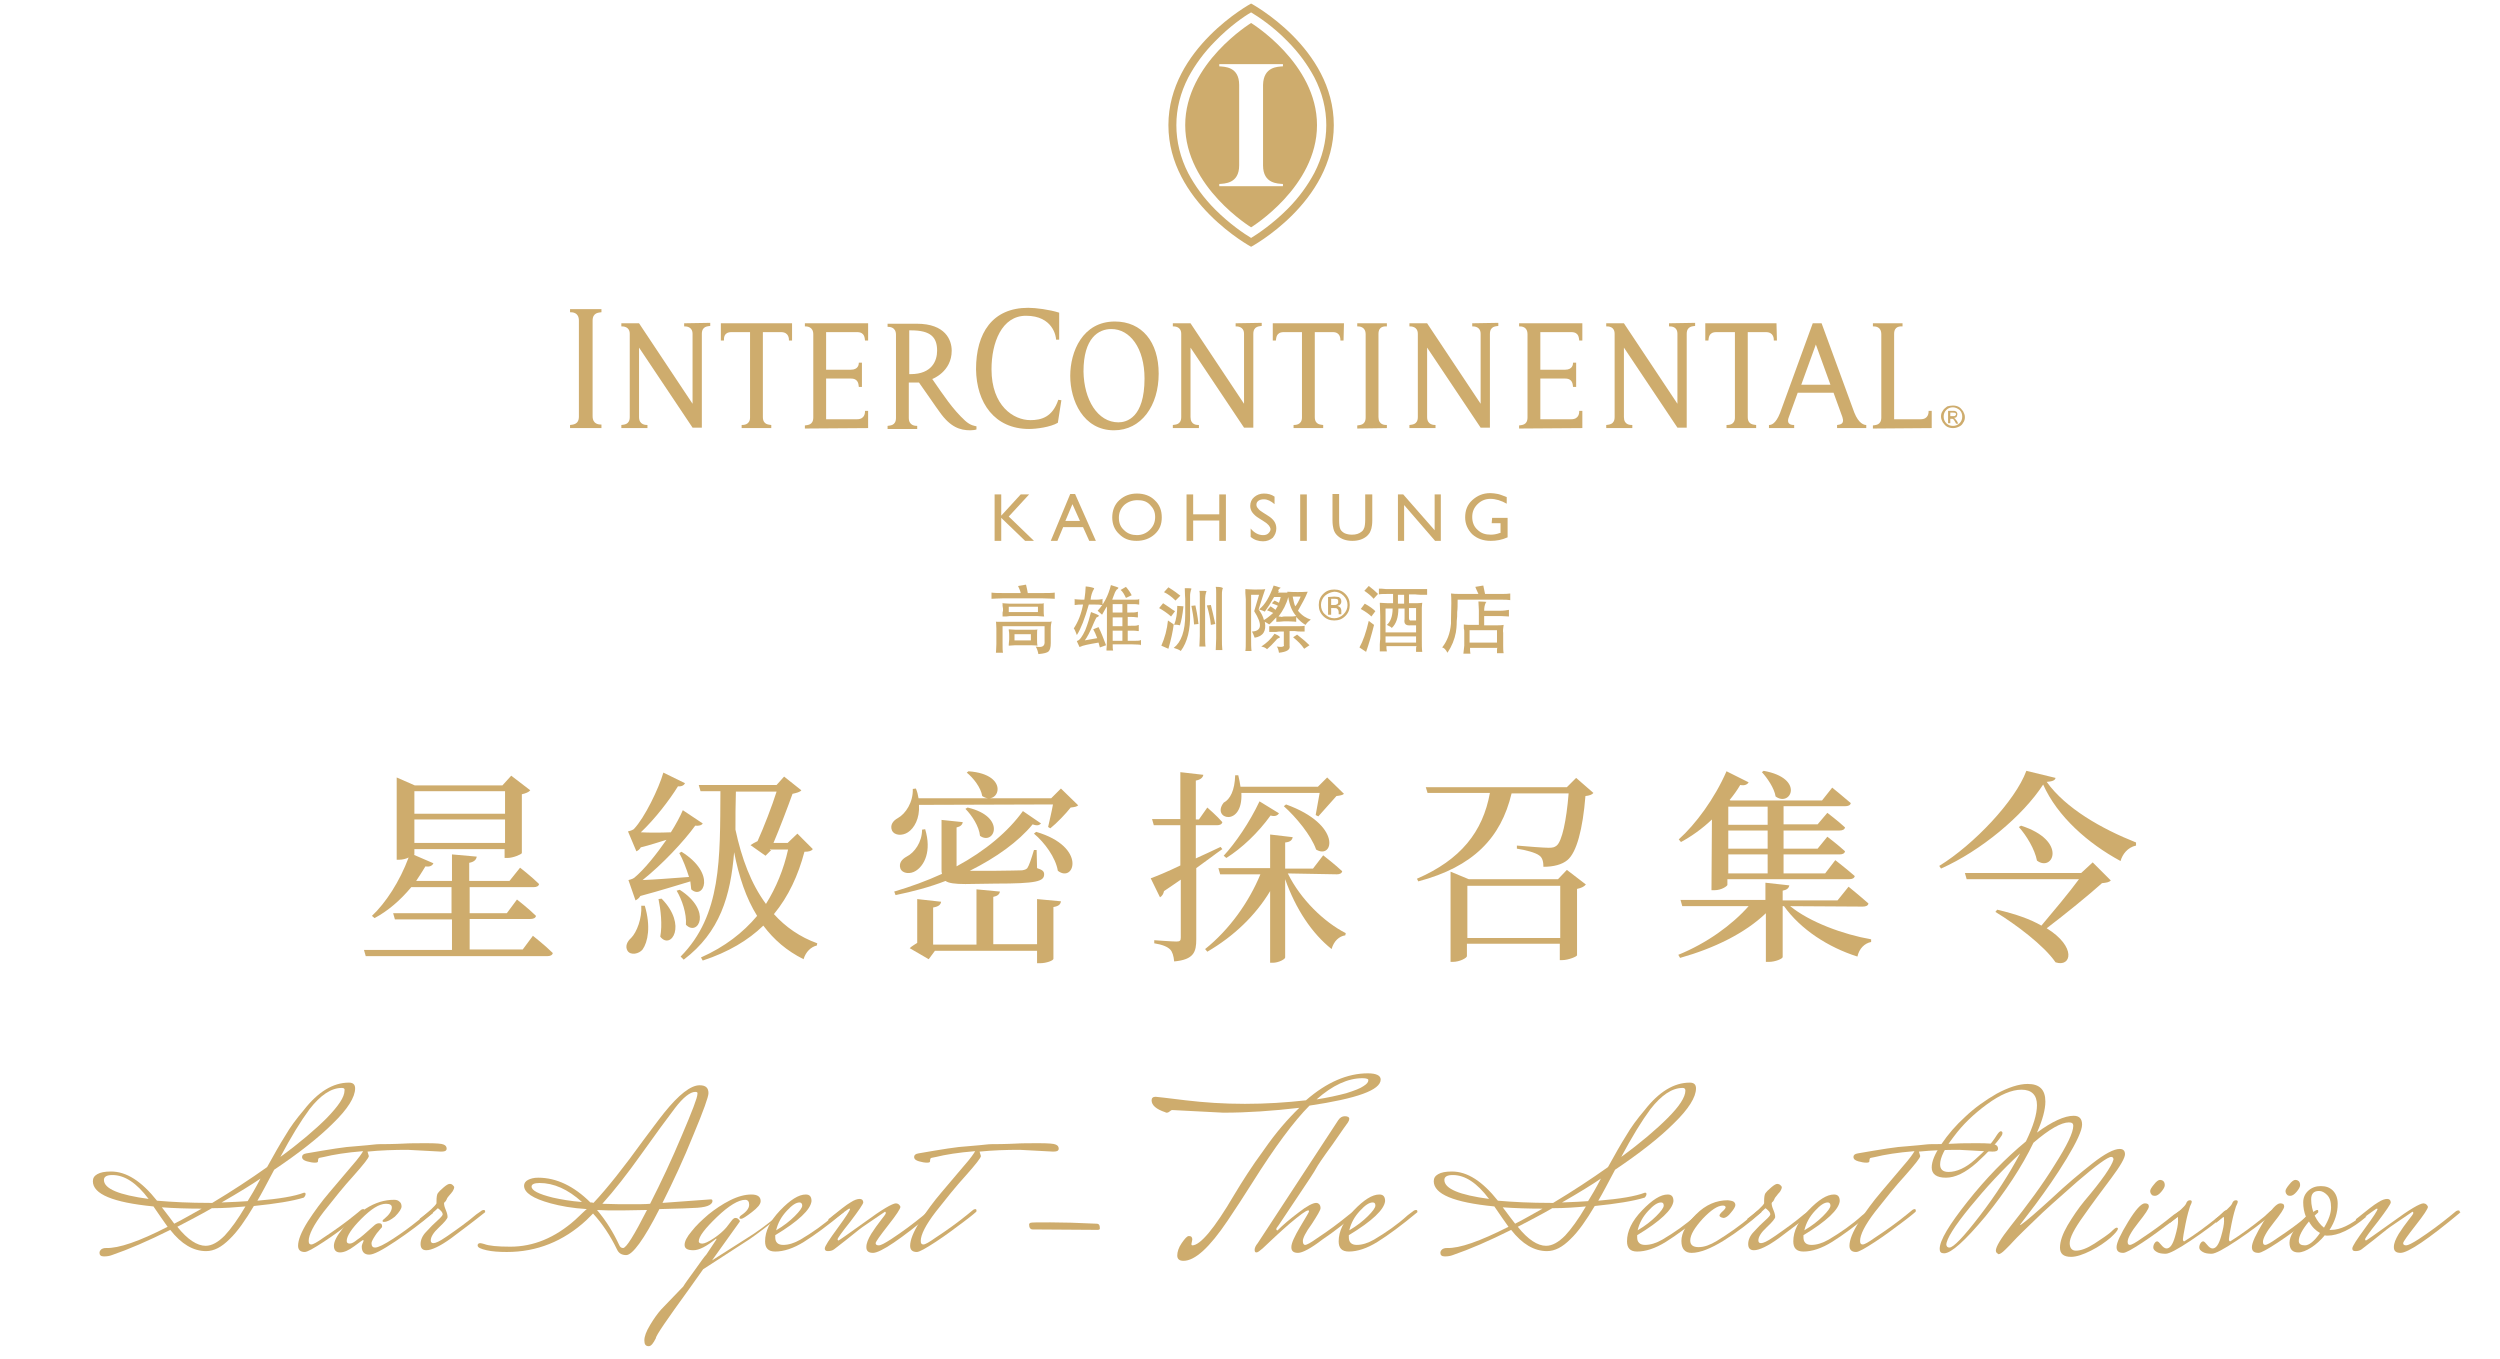 <?xml version="1.0" encoding="utf-8"?>
<!-- Generator: Adobe Illustrator 25.4.8, SVG Export Plug-In . SVG Version: 6.00 Build 0)  -->
<svg version="1.1" id="Layer_2" xmlns="http://www.w3.org/2000/svg" xmlns:xlink="http://www.w3.org/1999/xlink" x="0px" y="0px"
	 viewBox="0 0 565.3 307.2" style="enable-background:new 0 0 565.3 307.2;" xml:space="preserve">
<style type="text/css">
	.st0{fill:#CEAC6D;}
	.st1{fill-rule:evenodd;clip-rule:evenodd;fill:#CEAC6D;}
</style>
<g>
	<path class="st0" d="M120.5,211.6c0,0,2.8,2.2,4.5,3.9c-0.1,0.5-0.6,0.7-1.2,0.7H82.7l-0.4-1.4h19.9v-6.9H89.3l-0.4-1.4h13.2v-5.9
		h-9.1c-2.5,3-5.3,5.4-8.3,7l-0.6-0.5c3.1-2.9,6.3-7.8,8.3-13.2c-0.6,0.3-1.4,0.5-2.1,0.5h-0.6v-18.6l4.1,1.8h19.8l2-2.2l4.3,3.3
		c-0.3,0.4-1,0.7-1.9,0.9v13.3c-0.1,0.3-2,1.1-3.2,1.1h-0.7V192H93.7v1.2c0,0,0,0.1-0.1,0.1l4.4,1.9c-0.2,0.5-0.8,0.9-1.8,0.7
		c-0.7,1.2-1.4,2.2-2.1,3.3h8.1v-6l5.6,0.5c-0.1,0.7-0.6,1.2-1.7,1.4v4.1h9.1l2.4-3c0,0,2.7,2.1,4.3,3.7c-0.1,0.5-0.6,0.7-1.2,0.7
		h-14.5v5.9h8.4l2.3-3.1c0,0,2.7,2.1,4.3,3.7c-0.1,0.5-0.6,0.7-1.3,0.7h-13.7v6.9h12L120.5,211.6L120.5,211.6z M93.7,178.9v5.1h20.5
		v-5.1H93.7L93.7,178.9z M114.2,190.6v-5.3H93.7v5.3H114.2L114.2,190.6z"/>
	<path class="st0" d="M145.8,204.8c1.4,4.7,0.7,8.2-0.5,9.9c-0.8,1-2.7,1.4-3.4,0.3c-0.6-1-0.1-2.1,0.8-2.9c1.3-1.3,2.5-4.5,2.3-7.3
		L145.8,204.8L145.8,204.8z M142.1,199c0,0,0.9-0.2,1.3-0.5c2.3-1.9,5-5.3,7.3-8.6c-1.7,0.5-3.7,1.2-5.8,1.7c-0.3,0.5-0.6,0.7-1,0.9
		L142,188c0,0,0.9-0.2,1.3-0.5c2.5-2.6,5.7-9.3,6.7-12.8l4.9,2.4c-0.2,0.4-0.7,0.8-1.6,0.7c-1.9,3.1-5.3,7.5-8.4,10.4
		c1.9,0.1,4.3,0.1,6.8,0c1.2-1.9,2.1-3.6,2.7-5l4.5,3c-0.2,0.4-0.9,0.6-1.7,0.5c-2.6,3.6-7.5,8.8-11.9,12.3
		c2.7-0.1,6.5-0.4,10.5-0.7c-0.6-1.9-1.4-4-2.2-5.4l0.5-0.3c8,5,4.9,11,2.2,8.5c-0.1-0.6-0.1-1.2-0.2-1.8c-2.7,0.8-6.8,2.1-11.3,3.3
		c-0.3,0.5-0.7,0.8-1.1,1L142.1,199L142.1,199z M149.6,203.2c5.9,6,2.1,11.7-0.3,8.6c0.5-2.7,0.1-6.1-0.4-8.5L149.6,203.2
		L149.6,203.2z M153.7,201.2c7.5,4.8,4.1,10.7,1.4,7.9c0.2-2.5-0.9-5.7-2.1-7.7L153.7,201.2L153.7,201.2z M183.8,192
		c-0.3,0.4-0.8,0.6-1.9,0.6c-1.4,5.3-3.6,10.1-6.9,14.1c2.6,2.9,5.9,5.2,9.8,6.6l-0.1,0.5c-1.3,0.3-2.5,1.4-3,3.1
		c-3.8-1.9-6.7-4.4-9.1-7.6c-3.4,3.3-7.9,6-13.7,7.9l-0.4-0.7c5.4-2.4,9.5-5.6,12.7-9.4c-2.5-4-4.1-8.8-5.2-14.4
		c-0.8,9.9-3.2,18.1-11.4,24.3l-0.7-0.7c9.3-9.4,8.9-22.2,9-37.4h-4.5l-0.4-1.4h17.6l1.7-1.9l3.9,3.1c-0.3,0.4-1.1,0.6-2,0.8
		c-1,2.8-2.9,7.8-4.3,11.1h3.2l2.2-2.1L183.8,192L183.8,192z M166.4,179c-0.1,3-0.1,5.9-0.1,8.6c1.4,6.5,3.5,12.2,6.9,16.8
		c2.3-3.7,4-7.8,5-12.3h-4.1v0.1h0.3l-1.3,1.3l-3.4-2.4c0.4-0.3,1-0.6,1.6-0.9c1.4-3.1,3.3-8,4.3-11.2L166.4,179L166.4,179z"/>
	<path class="st0" d="M207.8,182c0.2,3.1-1.1,5.3-2.5,6.2c-1.2,0.8-3,0.8-3.6-0.4c-0.5-1.2,0.2-2.2,1.3-2.8c1.8-1,3.5-3.6,3.4-6.6
		l0.7-0.1c0.3,0.7,0.5,1.5,0.6,2.2h30l2.2-2.2l3.9,3.8c-0.3,0.3-0.8,0.4-1.7,0.5c-1.1,1.4-3.1,3.5-4.6,4.7l-0.5-0.3
		c0.3-1.4,0.8-3.4,1.1-5.1L207.8,182L207.8,182z M218.3,199.9c-2.4,0-3.8-0.2-4.5-0.7c-3.6,1.4-7.4,2.4-11.3,3.2l-0.3-0.8
		c3.7-1.1,7.3-2.4,10.8-4c-0.1-0.3-0.1-0.6-0.1-1v-11.2l4.8,0.5c-0.1,0.6-0.5,1-1.4,1.2v8.8c6.5-3.5,11.7-7.9,15-12.5l4.1,2.8
		c-0.4,0.4-0.8,0.6-1.9,0.2c-3.2,3.9-8.2,7.5-14.2,10.5h5.9c2.8,0,5-0.1,5.9-0.1c0.6-0.1,0.9-0.2,1.2-0.5c0.4-0.6,0.9-2.1,1.5-4.1
		h0.6l0.1,4.1c1.2,0.4,1.6,0.7,1.6,1.4c0,1.6-1.7,2.1-11,2.1L218.3,199.9L218.3,199.9z M209.2,187.5c1.5,5-0.2,8.2-2.1,9.4
		c-1.2,0.8-3,0.7-3.5-0.5c-0.4-1.2,0.3-2.1,1.4-2.7c1.8-0.9,3.5-3.3,3.5-6.1L209.2,187.5L209.2,187.5z M234.5,203.3l5.4,0.5
		c-0.1,0.7-0.5,1.1-1.7,1.3v11.7c0,0.4-1.6,1-3,1h-0.7V215h-23.1l-1.4,1.9l-4.3-2.5c0.4-0.4,1.1-0.8,1.7-1.2v-9.9l5.4,0.6
		c-0.1,0.7-0.6,1.1-1.8,1.3v8.4h9.8v-12.5l5.3,0.5c-0.1,0.6-0.5,1-1.5,1.2v10.7h9.9L234.5,203.3L234.5,203.3z M218.8,182.6
		c8.9,2.1,6,8.7,2.8,6.4c-0.2-2.1-1.8-4.6-3.3-6.1L218.8,182.6L218.8,182.6z M219,174.4c9.7,0.7,6.8,8.1,3.1,5.6
		c-0.3-1.9-2-4.1-3.5-5.3L219,174.4L219,174.4z M234.3,188.1c11.6,3.4,8.6,11.7,4.9,8.8c-0.5-3-3-6.4-5.4-8.4L234.3,188.1
		L234.3,188.1z"/>
	<path class="st0" d="M276.4,192c-1.6,1.1-3.5,2.6-5.9,4.3v16.1c0,2.8-0.5,4.6-5,5c-0.1-1.2-0.4-2.2-0.9-2.7
		c-0.6-0.6-1.7-1.1-3.6-1.4v-0.7c0,0,4.1,0.3,5,0.3c0.8,0,1-0.2,1-0.9v-13.1c-1.2,0.8-2.4,1.7-3.8,2.6c-0.1,0.6-0.4,1.1-0.9,1.4
		l-2.1-4.3c1.4-0.5,3.8-1.5,6.7-2.9v-9.1h-6l-0.4-1.4h6.4v-10.6l5.2,0.6c-0.1,0.6-0.6,1.1-1.7,1.3v8.8h0.7l1.9-2.7
		c0,0,2.2,1.9,3.4,3.3c-0.1,0.5-0.6,0.7-1.2,0.7h-4.8v7.5c1.8-0.8,3.7-1.7,5.6-2.6L276.4,192L276.4,192z M291.2,197.5
		c2.9,5.9,8.2,11,13.1,13.5l-0.1,0.5c-1.4,0.2-2.6,1.3-3.1,3.1c-4.4-3.5-8.1-9-10.5-15.8v17.7c0,0.4-1.5,1.2-2.8,1.2h-0.6v-16.2
		c-3.3,5.5-8.2,10.2-14.2,13.7l-0.5-0.6c5.5-4.4,9.9-10.6,12.5-16.9h-9.1l-0.4-1.4h11.7v-7.6l5.1,0.6c-0.1,0.6-0.5,1.1-1.7,1.2v5.9
		h6.3l2.3-3c0,0,2.7,2.1,4.3,3.6c-0.1,0.5-0.6,0.7-1.2,0.7L291.2,197.5L291.2,197.5z M280.7,179.3c0.4,7.9-6.9,5.9-4,2.2
		c1.5-0.8,2.5-2.8,2.6-6.2h0.7c0.2,0.9,0.4,1.8,0.5,2.6H298l2.1-2.1l3.8,3.7c-0.3,0.3-0.9,0.4-1.7,0.5c-1.1,1.2-3,3.4-4.1,4.6
		l-0.6-0.3c0.2-1.2,0.6-3.4,0.9-5L280.7,179.3L280.7,179.3z M276.7,193.5c2.6-2.8,5.9-7.6,8.1-12.3l4.4,2.7
		c-0.3,0.5-0.9,0.8-1.9,0.5c-2.8,3.9-6.5,7.4-10,9.6L276.7,193.5L276.7,193.5z M290.8,181.9c12.8,4.6,10.7,12.6,6.8,10.2
		c-1.1-3.2-4.6-7.4-7.3-9.8L290.8,181.9L290.8,181.9z"/>
	<path class="st0" d="M360.3,179.3c-0.3,0.4-0.9,0.6-1.8,0.7c-0.6,7.5-2,12.8-4.1,14.5c-1.2,1-3.1,1.5-5.4,1.5c0-1.1-0.2-2.1-1-2.6
		c-0.8-0.6-3-1.2-5-1.5l0-0.7c2.2,0.2,6.1,0.5,7.2,0.5c0.9,0,1.3-0.1,1.8-0.5c1.2-1,2.2-5.6,2.7-11.8h-12.9
		c-2.4,10.1-8.7,16.6-21.1,19.9l-0.3-0.6c9.9-4.3,14.9-10.6,16.5-19.4h-14.1l-0.4-1.3h31.9l2.1-2.1L360.3,179.3L360.3,179.3z
		 M354.3,196.7l4.3,3.3c-0.3,0.4-1,0.8-2,1v15c0,0.3-2,1.1-3.3,1.1h-0.6v-3.7h-21v2.8c0,0.4-1.6,1.3-3.2,1.3H328v-20.4l4.1,1.7h20.2
		L354.3,196.7L354.3,196.7z M352.8,212.1v-11.8h-21v11.8H352.8z"/>
	<path class="st0" d="M404.8,204.9c4.4,3.6,12,6.4,18.3,7.5l0,0.6c-1.5,0.3-2.7,1.5-3.1,3.3c-6.6-2.1-12.8-6.1-16.6-11.4h-0.3v11.5
		c0,0.4-1.7,1.1-3.1,1.1h-0.7v-11c-4.7,4.5-11.6,7.9-19.4,10.1l-0.4-0.7c6.4-2.6,12.1-6.7,15.9-11h-15l-0.4-1.4h19.2v-3.9l5.4,0.6
		c-0.1,0.6-0.5,1-1.5,1.2v2.2h12.4l2.5-3.1c0,0,2.7,2.2,4.5,3.8c-0.1,0.5-0.6,0.7-1.3,0.7L404.8,204.9L404.8,204.9z M387.1,185.3
		c-2.2,2.1-4.6,3.8-7,5.1l-0.5-0.6c3.8-3.4,8.1-9.2,10.8-15.4l5,2.5c-0.3,0.5-0.9,0.8-1.9,0.6c-0.7,1.2-1.5,2.3-2.4,3.4l0.2,0.1
		h20.7l2.3-2.9c0,0,2.6,2.1,4.2,3.5c-0.1,0.5-0.6,0.7-1.3,0.7h-13.9v4.1h7.7l2.2-2.6c0,0,2.5,1.9,4,3.3c-0.1,0.5-0.6,0.7-1.3,0.7
		h-12.6v4.1h7.7l2.2-2.7c0,0,2.5,1.9,4,3.3c-0.1,0.5-0.6,0.7-1.2,0.7h-12.7v4.3h9.4l2.3-3c0,0,2.7,2.1,4.4,3.6
		c-0.1,0.5-0.6,0.7-1.2,0.7h-27.6v1.3c0,0.2-1.2,1.2-3,1.2h-0.6L387.1,185.3L387.1,185.3z M390.8,182.4v4.1h8.9v-4.1H390.8z
		 M399.7,187.8h-8.9v4.1h8.9V187.8z M399.7,193.2h-8.9v4.3h8.9V193.2z M398.8,174.3c9.4,1.7,6.1,8.3,2.7,5.8
		c-0.3-1.9-1.9-4.2-3.1-5.5L398.8,174.3L398.8,174.3z"/>
	<path class="st0" d="M464.8,175.9c-0.1,0.6-0.8,0.8-2,0.9c4.3,6,12.4,10.6,20.2,13.7l0,0.7c-1.9,0.4-3.1,2-3.5,3.5
		c-7.4-4-14.3-10.1-17.5-17.3c-4.6,7.1-14.1,15-23.1,19l-0.4-0.6c7.8-4.8,17.2-14.7,19.7-21.5L464.8,175.9L464.8,175.9z M473.2,195
		l4.1,4.1c-0.4,0.4-1,0.5-2,0.6c-3,2.7-8.3,7-12.5,10.2c6.8,4.2,5.6,8.9,2,7.7c-2.6-3.8-9-8.6-13.6-11.4l0.4-0.5
		c4.3,1,7.6,2.2,10,3.6c2.7-3.2,6.3-7.5,8.5-10.5h-25.4l-0.4-1.4h26.3L473.2,195L473.2,195z M457,186.7c10.6,3.4,7.2,10.6,3.6,7.9
		c-0.5-2.6-2.4-5.7-4.1-7.6L457,186.7L457,186.7z"/>
</g>
<g>
	<path class="st0" d="M313.6,96.8v-0.7c-0.5,0-1.9,0-1.9-1.8V75.5c0-1.8,1.4-1.7,1.9-1.7v-0.7h-6.7v0.7c0.4,0,1.9,0,1.9,1.8v18.8
		c0,1.8-1.4,1.7-1.9,1.8v0.7L313.6,96.8L313.6,96.8z"/>
	<path class="st0" d="M136,96.8V96c-0.5,0-2,0-2-1.9V72.5c0-1.9,1.5-1.8,2-1.9v-0.7h-7.1v0.7c0.5,0,2,0,2,1.9v21.7
		c0,1.9-1.5,1.8-2,1.9v0.7H136z"/>
	<path class="st0" d="M436.8,96.8v-3.9h-0.7c0,0.4,0,1.9-1.8,1.9h-6V75.5c0-1.8,1.4-1.7,1.9-1.7v-0.7h-6.7v0.7c0.5,0,1.9,0,1.9,1.8
		v18.8c0,1.8-1.4,1.7-1.9,1.8v0.7L436.8,96.8L436.8,96.8z"/>
	<path class="st1" d="M252.9,95.5c1.8,0,5.9-1,5.9-9.9c0-6.9-3.3-11.2-7.5-11.2c-2.9,0-6.3,2-6.3,9.6
		C245.1,90.4,248.2,95.5,252.9,95.5 M251.9,97.3c-7,0-9.9-6.8-9.9-12.3s2.8-12.3,10.1-12.3c6.1,0,9.9,4.6,9.9,11.8
		S258.1,97.3,251.9,97.3"/>
	<path class="st0" d="M332.9,73.1v0.7c0.4,0,1.9,0,1.9,1.7v15.8l-12.1-18.2h-4v0.7c0.4,0,1.9,0,1.9,1.7v18.8c0,1.8-1.4,1.7-1.9,1.8
		v0.7h5.9v-0.7c-0.4,0-1.9,0-1.9-1.8V78.6l12.1,18.1h2.1V75.5c0-1.8,1.4-1.7,1.9-1.8v-0.7L332.9,73.1L332.9,73.1z"/>
	<path class="st0" d="M377.4,73.1v0.7c0.5,0,1.9,0,1.9,1.7v15.8l-12.1-18.2h-4v0.7c0.5,0,1.9,0,1.9,1.7v18.8c0,1.8-1.4,1.7-1.9,1.8
		v0.7h5.9v-0.7c-0.5,0-1.9,0-1.9-1.8V78.6l12.1,18.1h2.1V75.5c0-1.8,1.4-1.7,1.9-1.8v-0.7L377.4,73.1L377.4,73.1z"/>
	<path class="st0" d="M196.3,96.8v-3.9h-0.7c0,0.4,0,1.9-1.8,1.9h-7v-9.2h5.6c1.8,0,1.7,1.4,1.8,1.9h0.7V82h-0.7
		c0,0.4-0.1,1.6-1.8,1.6h-5.6v-8.5h7c1.8,0,1.7,1.4,1.8,1.9h0.7v-3.9H182v0.7c0.4,0,1.9,0,1.9,1.8v18.8c0,1.8-1.4,1.7-1.9,1.8v0.7
		L196.3,96.8L196.3,96.8z"/>
	<path class="st0" d="M357.8,96.8v-3.9h-0.7c0,0.4,0,1.9-1.8,1.9h-7v-9.2h5.6c1.8,0,1.7,1.4,1.8,1.9h0.7V82h-0.7
		c0,0.4-0.1,1.6-1.8,1.6h-5.6v-8.5h7c1.8,0,1.7,1.4,1.8,1.9h0.7v-3.9h-14.3v0.7c0.5,0,1.9,0,1.9,1.8v18.8c0,1.8-1.4,1.7-1.9,1.8v0.7
		L357.8,96.8L357.8,96.8z"/>
	<path class="st0" d="M232.7,97c1.6,0,4.8-0.4,6.5-1.4l0.8-5.1l-0.7-0.1c-1.3,3.9-3.8,4.6-6.3,4.6c-3.8,0-8.8-3.2-8.8-11.5
		c0-6,2.3-12.1,7.8-12.1c6.1,0,6.8,4.7,6.8,5.4h0.7v-6.1c-2.2-0.7-5.3-1.1-7-1.1c-8.1,0-11.8,5.7-11.8,13.9
		C220.8,91.1,224.9,97,232.7,97"/>
	<path class="st0" d="M401.8,77h-0.7c0-0.4,0-1.9-1.8-1.9h-4.1v19.2c0,1.8,1.4,1.7,1.9,1.8v0.7h-6.7v-0.7c0.5,0,1.9,0,1.9-1.7V75.1
		h-4.2c-1.8,0-1.7,1.4-1.8,1.9h-0.7v-3.9h16.1L401.8,77L401.8,77z"/>
	<path class="st0" d="M414.6,88.8l2,5.5c0.6,1.8-0.8,1.7-1.2,1.8v0.7h6.6v-0.7c-0.5,0-1.7-0.3-2.7-2.8l-7.4-20.2h-2l-7.4,20.3
		c-1,2.5-2,2.7-2.5,2.7v0.7h5.7v-0.7c-0.4,0-1.9,0-1.2-1.8l2-5.5L414.6,88.8L414.6,88.8z M410.6,77.9l3.3,9.1h-6.6L410.6,77.9z"/>
	<path class="st0" d="M154.7,73.1v0.7c0.4,0,1.9,0,1.9,1.7v15.8l-12.1-18.2h-4v0.7c0.4,0,1.9,0,1.9,1.7v18.8c0,1.8-1.4,1.7-1.9,1.8
		v0.7h5.9v-0.7c-0.4,0-1.9,0-1.9-1.8V78.6l12.1,18.1h2.1V75.5c0-1.8,1.4-1.7,1.9-1.8v-0.7L154.7,73.1L154.7,73.1z"/>
	<path class="st0" d="M179.1,77h-0.7c0-0.4,0-1.9-1.8-1.9h-4.1v19.2c0,1.8,1.4,1.7,1.9,1.8v0.7h-6.7v-0.7c0.4,0,1.9,0,1.9-1.7V75.1
		h-4.2c-1.8,0-1.7,1.4-1.7,1.9H163v-3.9h16.1V77L179.1,77z"/>
	<path class="st0" d="M279.4,73.1v0.7c0.4,0,1.9,0,1.9,1.7v15.8l-12.1-18.2h-4v0.7c0.4,0,1.9,0,1.9,1.7v18.8c0,1.8-1.4,1.7-1.9,1.8
		v0.7h5.9v-0.7c-0.5,0-1.9,0-1.9-1.8V78.6l12.1,18.1h2.1V75.5c0-1.8,1.4-1.7,1.9-1.8v-0.7L279.4,73.1L279.4,73.1z"/>
	<path class="st0" d="M303.8,77h-0.7c0-0.4,0-1.9-1.7-1.9h-4.1v19.2c0,1.8,1.4,1.7,1.9,1.8v0.7h-6.7v-0.7c0.4,0,1.9,0,1.9-1.7V75.1
		h-4.1c-1.8,0-1.7,1.4-1.8,1.9h-0.7v-3.9h16.1L303.8,77L303.8,77z"/>
	<path class="st0" d="M218.2,95.1c-2.8-2.6-4.7-5.5-7.4-9.4c0,0,4.4-1.6,4.4-6.4c0-2.4-1.4-6.1-7.9-6.1h-1.7h-4.9v0.7
		c0.4,0,1.9,0,1.9,1.8v18.8c0,1.8-1.4,1.7-1.9,1.8v0.7h6.7v-0.7c-0.4,0-1.9,0-1.9-1.8v-8l2.3,0c1.1,1.5,3.8,5.5,4.7,6.7
		c2.4,3.4,4.6,4.1,6.9,4.1c0.6,0,1.2-0.1,1.4-0.2v-0.7C220.5,96.3,219.5,96.3,218.2,95.1 M205.9,84.6h-0.3v-9.9h0.4
		c4.5,0,5.9,1.6,5.9,4.6C211.9,81.5,210.8,84.6,205.9,84.6"/>
	<path class="st0" d="M441.6,91.7c0.5,0,0.9,0.1,1.3,0.3c0.4,0.2,0.7,0.6,1,1c0.2,0.4,0.4,0.8,0.4,1.3s-0.1,0.9-0.4,1.3
		c-0.2,0.4-0.5,0.7-1,0.9c-0.4,0.2-0.8,0.3-1.3,0.3s-0.9-0.1-1.3-0.3c-0.4-0.2-0.7-0.6-1-1c-0.2-0.4-0.4-0.8-0.4-1.3
		s0.1-0.9,0.4-1.3c0.2-0.4,0.6-0.7,1-1C440.7,91.8,441.1,91.7,441.6,91.7 M441.6,92.1c-0.6,0-1.1,0.2-1.5,0.6s-0.6,0.9-0.6,1.5
		s0.2,1.1,0.6,1.5c0.4,0.4,0.9,0.6,1.5,0.6s1.1-0.2,1.5-0.6c0.4-0.4,0.6-0.9,0.6-1.5s-0.2-1.1-0.6-1.5
		C442.7,92.4,442.2,92.1,441.6,92.1 M441,95.7h-0.5v-2.8h1c0.3,0,0.6,0,0.7,0.1c0.1,0.1,0.3,0.1,0.3,0.3c0.1,0.1,0.1,0.3,0.1,0.4
		c0,0.2-0.1,0.4-0.2,0.6c-0.1,0.1-0.4,0.2-0.6,0.2c0.1,0,0.2,0.1,0.3,0.2c0.1,0.1,0.2,0.3,0.4,0.5l0.3,0.6h-0.5l-0.2-0.4
		c-0.2-0.3-0.3-0.5-0.4-0.6c-0.1-0.1-0.2-0.1-0.4-0.1H441L441,95.7L441,95.7z M441,93.3v0.8h0.6c0.2,0,0.4,0,0.5-0.1
		c0.1-0.1,0.2-0.2,0.2-0.3s0-0.3-0.2-0.3c-0.1-0.1-0.3-0.1-0.6-0.1H441z"/>
	<path class="st0" d="M232.4,134.1h3.4c1.1,0,2,0,2.7-0.1v1.4c-0.5,0-1.4-0.1-2.7-0.1h-9.1c-1.2,0-2,0.1-2.5,0.1V134
		c0.7,0.1,1.6,0.1,2.6,0.1h4c-0.1-0.6-0.4-1.1-0.6-1.6l1.8-0.3C232.2,132.9,232.3,133.6,232.4,134.1 M237.6,142.3v3.1
		c0,1-0.2,1.6-0.5,1.9c-0.3,0.3-1.1,0.5-2.3,0.6c-0.1-0.6-0.3-1.2-0.6-1.7c1.5,0.3,2.1-0.1,2-1.2v-3.4h-9.5v4c0,0.9,0,1.6,0.1,2
		h-1.6c0-0.4,0.1-1,0.1-2v-3.5c0-0.9-0.1-1.4-0.1-1.6l0.1,0.1c0.6,0,1.4,0,2.1,0h8.2c0.6,0,1.1,0,1.8,0c0.2,0,0.3-0.1,0.4-0.1
		C237.7,140.8,237.6,141.5,237.6,142.3 M236,137.4v0.6c0,0.5,0,1,0.1,1.4h-0.2c-0.5,0-0.9-0.1-1.4-0.1h-6.1c-0.3,0-0.6,0.1-0.9,0.1
		h-0.8v-0.6c0-0.3,0-0.5,0.1-0.6v-0.6c0-0.2-0.1-0.4-0.1-0.6v-0.7l0.1,0.1c0.3,0,0.8,0.1,1.5,0.1h6.1c0.9,0,1.5,0,1.7-0.1
		c0,0,0,0.1-0.1,0.1C236,136.4,236,136.7,236,137.4 M234.5,143.7v0.9c0,0.5,0,1,0.1,1.4c-0.1,0-0.6-0.1-1.5-0.1h-3.5
		c-0.5,0-1,0.1-1.5,0.1v-0.3c0-0.4,0.1-0.8,0.1-1.1v-0.9c0-0.4,0-0.7-0.1-1.2v-0.2c0.5,0,1,0.1,1.6,0.1h3.3c1,0,1.6,0,1.6-0.1
		C234.5,142.5,234.5,142.9,234.5,143.7 M228.1,138.4h6.6v-1.2h-6.6V138.4z M229.4,144.8h3.7v-1.4h-3.7V144.8z"/>
	<path class="st0" d="M246.6,135.6h0.9c0.6,0,1.1,0,1.6-0.1c0.1,0,0.1-0.1,0.2-0.1v1.4H249c-0.4-0.1-0.9-0.1-1.6-0.1h-1.2
		c-0.9,3.2-1.8,5.5-2.7,6.9c-0.3-0.8-0.5-1.3-0.7-1.5c1-1.5,1.7-3.3,2.1-5.4h-0.2c-0.5,0-1,0-1.6,0.1h-0.1v-1.4l0.1,0.1
		c0.3,0,0.8,0.1,1.6,0.1h0.5c0.1-0.5,0.1-1,0.2-1.6c0-0.5,0.1-1,0.1-1.4c1.1,0.1,1.7,0.3,1.9,0.4c0,0.1,0,0.2-0.1,0.3
		C247,133.8,246.7,134.6,246.6,135.6 M245.3,144.8l2.8-0.5c-0.3-0.8-0.6-1.5-0.9-2l1.2-0.5c0.6,1.2,1.1,2.5,1.7,4.1l-1.4,0.5
		c-0.1-0.4-0.2-0.8-0.3-1.1c-2.4,0.4-3.7,0.7-4,0.9l-0.3,0.1l-0.6-1.3l0.1-0.1c0.5-0.1,1.1-0.9,1.8-2.4c0.6-1.5,1-2.9,1.3-4.1
		c0.8,0.3,1.4,0.5,1.8,0.8c0,0.1-0.1,0.2-0.3,0.3s-0.3,0.1-0.3,0.2c-0.1,0.1-0.2,0.4-0.5,1C246.5,142.9,245.7,144.3,245.3,144.8
		 M251.5,135.6h4.4c1,0,1.5,0,1.6-0.1c0,0,0.1-0.1,0.1-0.1v1.3h-0.2c-0.4-0.1-0.9-0.1-1.5-0.1h-1v1.9h0.6c0.7,0,1.2,0,1.5-0.1
		c0.2,0,0.3-0.1,0.3-0.1v1.3h-0.2c-0.5-0.1-1-0.1-1.6-0.1H255v2h0.6c0.9,0,1.4,0,1.6-0.1c0.1,0,0.2-0.1,0.3-0.1v1.4h-0.2
		c-0.5-0.1-1.1-0.1-1.6-0.1H255v2.3h1c1,0,1.6,0,1.8-0.1c0.1,0,0.1-0.1,0.2-0.1v1.2c0,0-0.1,0-0.1-0.1c-0.1,0-0.8-0.1-1.9-0.1h-4.4
		c0,0.6,0,1.1,0.1,1.4h-1.5v-0.3c0-0.2,0.1-0.8,0.1-1.9v-7.8c0,0.1-0.1,0.2-0.2,0.3c-0.5,0.9-0.8,1.4-0.9,1.6
		c-0.2-0.2-0.6-0.5-1-0.9c1.4-1.5,2.4-3.4,3-5.8c1,0.3,1.6,0.5,1.7,0.6c0,0.1-0.1,0.2-0.2,0.3c-0.2,0.1-0.3,0.2-0.3,0.3
		c-0.1,0.1-0.2,0.3-0.3,0.5C251.7,135.1,251.5,135.5,251.5,135.6 M253.8,136.6h-2.2v1.9h2.2V136.6z M251.6,141.6h2.2v-2h-2.2V141.6z
		 M251.6,144.9h2.2v-2.3h-2.2V144.9z M255.9,134.6l-1.3,0.6c-0.4-0.8-0.7-1.4-1.2-1.8l1.2-0.7C255.2,133.4,255.6,134,255.9,134.6"/>
	<path class="st0" d="M265.7,138.2l-0.9,1.2c-0.9-0.8-1.8-1.4-2.7-1.9l0.9-1.1c0.2,0.1,0.7,0.5,1.5,1
		C264.9,137.7,265.3,138,265.7,138.2 M264.1,140.3l1.3,0.9c-0.2,1.6-0.6,3.4-1.2,5.5l-1.6-0.7C263.4,144.2,263.9,142.3,264.1,140.3
		 M266.9,134.7l-1.1,1.1c-0.8-0.8-1.7-1.5-2.6-1.9l1-1.1C265.5,133.6,266.4,134.3,266.9,134.7 M269.1,134.7v4
		c0.1,3.6-0.6,6.5-2.1,8.5c-0.4-0.3-0.9-0.5-1.6-0.7c1.7-1.3,2.6-3.8,2.6-7.5v-3.6c0-0.3-0.1-1.1-0.1-2.4c0.9,0,1.4,0,1.5,0.1
		c0,0.1,0,0.2-0.1,0.3C269.2,133.8,269.1,134.2,269.1,134.7 M266.2,137l1.4,0.1c-0.2,2-0.5,3.4-0.8,4.3c-0.4-0.1-0.8-0.2-1.3-0.1
		C266,140,266.2,138.6,266.2,137 M271,141.1l-1,0.1c-0.1-1.7-0.4-3.1-0.6-4.2l0.9-0.1C270.5,137.8,270.8,139.2,271,141.1
		 M272.5,135.3v8.5c0,1,0,1.8,0.1,2.4h-1.4c0-0.5,0.1-1.3,0.1-2.4v-8.9c0-0.6,0-1-0.1-1.3c1,0,1.6,0,1.6,0.1c0,0.1,0,0.2-0.1,0.3
		C272.6,134.4,272.5,134.8,272.5,135.3 M274.8,141.1l-1,0.2c-0.1-1.2-0.4-2.7-0.9-4.4l0.9-0.1C274.1,137.9,274.4,139.3,274.8,141.1
		 M276.3,134.5v9.9c0,1,0,1.8,0.1,2.6h-1.5c0-0.7,0.1-1.6,0.1-2.6v-10.2c0-0.6,0-1.1-0.1-1.5c1,0,1.5,0.1,1.6,0.3
		c0,0.1,0,0.2-0.1,0.3C276.3,133.7,276.3,134.1,276.3,134.5"/>
	<path class="st0" d="M289,134h2.1v-0.2c1.6,0.1,3.1,0.1,4.6,0c-0.5,1.3-1.3,2.7-2.2,4.3c0.9,1.1,1.9,1.7,2.9,2
		c-0.4,0.3-0.8,0.6-1.2,1.2c-0.7-0.4-1.4-1-2.1-1.8v1.1c-0.2,0-0.8-0.1-1.7-0.1h-1.1c-0.8,0.1-1.4,0.1-1.7,0.1v-1
		c-0.6,0.6-1.1,1.2-1.6,1.6c-0.3-0.2-0.6-0.4-1-0.6c0.4,2.1-0.4,3.3-2.3,3.6c-0.2-0.6-0.4-1-0.6-1.4c2.2-0.1,2.4-1.6,0.5-4.6
		l1.1-3.7h-1.8v10c0,1,0,1.9,0.1,2.7h-1.4c0.1-0.4,0.1-1.4,0.1-2.7v-9c0-0.5-0.1-1-0.1-1.4v-0.9c0.3,0,0.9,0.1,1.9,0.1h0.6
		c1,0,1.7,0,2-0.1c-0.2,0.5-0.7,2.1-1.5,4.6c0.6,0.8,1,1.6,1.2,2.4c0.4-0.2,1.1-0.7,2.1-1.6c-0.4-0.2-0.8-0.4-1.4-0.6l0.8-0.9
		c0.4,0.3,0.8,0.5,1.1,0.8c0.4-0.7,0.6-1,0.6-0.9c-0.2-0.1-0.6-0.3-1.2-0.5c-0.1,0-0.1-0.1-0.2-0.1l0.6-0.6c0.6,0.3,1,0.5,1,0.5
		c0.1-0.3,0.2-0.6,0.3-0.9c0-0.3,0.1-0.4,0.2-0.4h-1.6c-0.8,1.4-1.5,2.5-2.1,3.3c-0.2-0.1-0.6-0.3-1.3-0.5c1.4-1.1,2.4-2.9,3.3-5.4
		l1.6,0.5c-0.3,0.2-0.5,0.4-0.6,0.6C289.3,133.6,289.1,133.8,289,134 M288.2,143.3c0.9,0.4,1.3,0.7,1.2,0.8c0,0.1-0.1,0.1-0.3,0.2
		c-0.2,0.1-0.4,0.2-0.5,0.4c-0.8,0.9-1.5,1.6-2.1,2.1c-0.3-0.3-0.7-0.5-1.3-0.6C286.4,145.4,287.4,144.5,288.2,143.3 M289.4,141.6
		h3.5c1.1,0,1.8,0,2.1-0.1v1.3h-0.8c-0.4,0-0.9,0-1.4-0.1h-1.2v3.3c0.2,0.9-0.6,1.4-2.4,1.6c-0.1-0.7-0.3-1.2-0.5-1.4
		c1.2,0.2,1.8,0,1.6-0.4v-3h-1.1c-0.2,0-0.5,0.1-0.7,0.1h-1.5v-1.3C287.6,141.6,288.3,141.6,289.4,141.6 M290.5,139.4h1.1
		c0.5,0,1,0,1.5-0.1c-0.9-1-1.5-2.4-1.8-4.3c-0.4,1.6-1.2,3.1-2.2,4.4c0.1,0,0.4,0,0.7,0.1C290.1,139.4,290.3,139.4,290.5,139.4
		 M294.1,134.9h-1.8c0.2,1.1,0.4,1.9,0.6,2.2C293.3,136.6,293.7,135.9,294.1,134.9 M296.1,145.9l-1.2,0.8c-0.6-0.9-1.4-1.7-2.5-2.6
		l0.9-0.6C294.6,144.5,295.5,145.3,296.1,145.9"/>
	<path class="st0" d="M304.2,139.3c-0.7,0.7-1.5,1-2.5,1s-1.8-0.3-2.5-1c-0.7-0.7-1-1.5-1-2.5s0.3-1.8,1-2.5c0.7-0.7,1.5-1,2.5-1
		c1,0,1.8,0.3,2.5,1c0.7,0.7,1,1.5,1,2.5S304.9,138.6,304.2,139.3 M299.6,134.7c-0.6,0.6-0.9,1.3-0.9,2.1s0.3,1.6,0.9,2.1
		c0.6,0.6,1.3,0.9,2.1,0.9c0.8,0,1.5-0.3,2.1-0.9c0.6-0.6,0.9-1.3,0.9-2.1s-0.3-1.5-0.9-2.1c-0.6-0.6-1.3-0.9-2.1-0.9
		C300.9,133.9,300.2,134.2,299.6,134.7 M301.7,134.9c0.5,0,0.8,0.1,1,0.1c0.4,0.2,0.6,0.5,0.6,1c0,0.3-0.1,0.6-0.4,0.8
		c-0.1,0.1-0.3,0.1-0.5,0.2c0.3,0.1,0.5,0.2,0.7,0.4c0.1,0.2,0.2,0.4,0.2,0.6v0.3c0,0.1,0,0.2,0,0.3s0,0.2,0,0.2l0,0.1h-0.6
		c0,0,0,0,0,0s0,0,0,0v-0.1l0-0.3c0-0.4-0.1-0.7-0.4-0.9c-0.1-0.1-0.4-0.1-0.8-0.1H301v1.5h-0.7V135L301.7,134.9L301.7,134.9z
		 M302.4,135.5c-0.2-0.1-0.4-0.1-0.8-0.1H301v1.4h0.6c0.3,0,0.5,0,0.6-0.1c0.3-0.1,0.4-0.3,0.4-0.6
		C302.6,135.8,302.6,135.6,302.4,135.5"/>
	<path class="st0" d="M309.5,140.4l1.2,0.9c-0.6,2.4-1.2,4.4-1.8,6.1l-1.5-1C308.2,145,308.9,143,309.5,140.4 M311,138.2l-0.9,1.2
		c-0.5-0.5-1.3-1.1-2.4-1.7l0.9-1.2C309.7,137.1,310.5,137.7,311,138.2 M311.6,134.3l-1,1.1c-0.5-0.6-1.2-1.2-2.1-1.8l1-1.1
		C310.3,133.1,311,133.7,311.6,134.3 M322.7,133.2v1.3c-0.2,0-0.6,0-1.4,0c-0.7,0-1.2-0.1-1.3-0.1h-1.4v2h0.6c0.1,0,0.5,0,1.2,0
		c0.7,0,1.1-0.1,1.2-0.1c0,0.2-0.1,0.6-0.1,1.1v7c0,1.4,0,2.4,0.1,3h-1.4v-0.6c0-0.3,0-0.5,0.1-0.7h-6.8c0,0.4,0,0.8,0.1,1.2H312
		v-1.6c0-0.6,0.1-1,0.1-1.2v-5.2c0-1.1-0.1-2.1-0.1-3c1.3,0.1,2.1,0.1,2.4,0.1h0.6v-2.1h-0.6c-1.3,0-2.2,0-2.6,0.1v-1.3
		c0.3,0,0.9,0,1.6,0.1h7.9C322,133.2,322.5,133.2,322.7,133.2 M314.9,137.6h-1.6v5.4h6.9v-1.6h-1.2c-1.1,0.1-1.6-0.3-1.4-1.4v-2.4
		h-1.4c0,2-0.5,3.5-1.5,4.4c-0.1-0.2-0.5-0.4-1.1-0.7C314.4,140.6,314.9,139.4,314.9,137.6 M320.2,143.9h-6.9v1.4h6.9V143.9z
		 M316.1,136.5h1.4v-2h-1.4V136.5z M318.6,137.5v2.3c0,0.4,0.2,0.6,0.6,0.5h1v-2.8H318.6L318.6,137.5z"/>
	<path class="st0" d="M335.8,134.3h3.7c0.8,0,1.4,0,2-0.1v1.5c-0.6-0.1-1.2-0.1-1.9-0.1h-10c0,1.2,0,2.1-0.1,2.8c0,0.7,0,1.4-0.1,2
		c0,1.2-0.1,2-0.2,2.6c-0.3,1.6-0.9,3.1-1.9,4.6c-0.4-0.7-0.7-1.1-1.2-1.2c1.1-1.4,1.8-3.1,2-5.4v-0.9c0.1-3,0.1-4.9,0-5.9
		c0.6,0.1,1.2,0.1,2,0.1h4.2c-0.2-0.5-0.5-1-0.7-1.6l1.8-0.3C335.5,133,335.7,133.7,335.8,134.3 M335.6,138.1h3.6
		c0.8,0,1.5-0.1,2-0.2v1.5c-0.6,0-1.2-0.1-1.9-0.1h-3.7v2.1h2.7c0.6,0,1.2,0,1.7-0.1c-0.1,0.7-0.2,1.4-0.1,1.8v2.9
		c0,0.6,0,1.2,0.1,1.7h-1.5v-0.7c0-0.2,0-0.4,0.1-0.5h-6.2c0,0.4,0,0.9,0.1,1.3h-1.6c0-0.3,0.1-0.6,0.1-0.9c0-0.3,0.1-0.6,0.1-0.9
		V143c0-0.4,0-0.6-0.1-0.9v-0.9c0.5,0.1,1.1,0.1,1.8,0.1h1.6v-3.3l-0.1-2c1.1,0,1.7,0.1,1.8,0.1c0,0,0,0.1-0.1,0.1
		C335.7,136.8,335.6,137.4,335.6,138.1 M332.3,145.3h6.2v-2.8h-6.2V145.3L332.3,145.3z"/>
	<polygon class="st0" points="230.8,111.8 232.7,111.8 228.1,116.8 233.8,122.3 231.8,122.3 226.4,117.1 226.4,122.3 224.9,122.3 
		224.9,111.8 226.4,111.8 226.4,116.6 	"/>
	<path class="st0" d="M242,111.7h1.1l4.7,10.6h-1.5l-1.4-3.1h-4.5l-1.3,3.1h-1.5L242,111.7L242,111.7z M244.2,117.8l-1.7-3.8
		l-1.6,3.8H244.2L244.2,117.8z"/>
	<path class="st0" d="M257.1,111.6c1.6,0,3,0.5,4,1.5c1.1,1,1.6,2.3,1.6,3.9s-0.5,2.8-1.6,3.8c-1.1,1-2.5,1.5-4.1,1.5
		c-1.7,0-2.9-0.5-3.9-1.5c-1.1-1-1.6-2.3-1.6-3.8s0.5-2.9,1.6-3.9S255.5,111.6,257.1,111.6 M257.2,113.1c-1.2,0-2.2,0.4-3,1.1
		c-0.8,0.8-1.2,1.7-1.2,2.9s0.4,2.1,1.2,2.8c0.8,0.8,1.8,1.1,2.9,1.1s2.1-0.4,2.9-1.2c0.8-0.8,1.2-1.7,1.2-2.9s-0.4-2-1.2-2.8
		S258.3,113.1,257.2,113.1"/>
	<polygon class="st0" points="275.7,111.8 277.2,111.8 277.2,122.3 275.7,122.3 275.7,117.7 269.8,117.7 269.8,122.3 268.3,122.3 
		268.3,111.8 269.8,111.8 269.8,116.3 275.7,116.3 	"/>
	<path class="st0" d="M285.8,117.9l-1.1-0.7c-0.7-0.4-1.2-0.9-1.5-1.3c-0.3-0.4-0.5-0.9-0.5-1.5c0-0.8,0.3-1.5,0.9-2
		c0.6-0.5,1.3-0.8,2.2-0.8c0.9,0,1.7,0.2,2.4,0.7v1.7c-0.8-0.7-1.6-1.1-2.4-1.1c-0.5,0-0.9,0.1-1.2,0.3c-0.3,0.2-0.5,0.5-0.5,0.9
		c0,0.3,0.1,0.6,0.4,0.9c0.2,0.3,0.6,0.6,1.1,0.9l1.1,0.7c1.3,0.8,1.9,1.7,1.9,2.9c0,0.8-0.3,1.5-0.8,2.1c-0.6,0.5-1.3,0.8-2.2,0.8
		c-1,0-2-0.3-2.8-1v-1.9c0.8,1,1.8,1.5,2.8,1.5c0.5,0,0.9-0.1,1.2-0.4c0.3-0.3,0.5-0.6,0.5-1C287.2,119.1,286.8,118.5,285.8,117.9"
		/>
	<rect x="294" y="111.8" class="st0" width="1.5" height="10.5"/>
	<path class="st0" d="M308.8,111.8h1.5v5.9c0,0.8-0.1,1.4-0.2,1.8c-0.1,0.4-0.3,0.8-0.4,1c-0.2,0.3-0.4,0.5-0.6,0.7
		c-0.8,0.7-1.9,1.1-3.3,1.1s-2.5-0.4-3.3-1.1c-0.2-0.2-0.5-0.5-0.6-0.7c-0.2-0.3-0.3-0.6-0.4-1c-0.1-0.4-0.2-1-0.2-1.9v-5.9h1.5v5.9
		c0,1,0.1,1.7,0.3,2.1c0.2,0.4,0.6,0.7,1,0.9c0.5,0.2,1,0.3,1.6,0.3c0.9,0,1.6-0.2,2.2-0.7c0.3-0.2,0.5-0.6,0.6-0.9s0.2-0.9,0.2-1.8
		V111.8L308.8,111.8z"/>
	<polygon class="st0" points="324.4,111.8 325.8,111.8 325.8,122.3 324.5,122.3 317.5,114.2 317.5,122.3 316.1,122.3 316.1,111.8 
		317.3,111.8 324.4,119.9 	"/>
	<path class="st0" d="M337.4,117.1h3.5v4.4c-1.3,0.6-2.6,0.8-3.8,0.8c-1.7,0-3.1-0.5-4.2-1.5c-1-1-1.6-2.3-1.6-3.8
		c0-1.6,0.5-2.9,1.6-3.9c1.1-1,2.4-1.6,4.1-1.6c0.6,0,1.1,0.1,1.7,0.2c0.5,0.1,1.2,0.4,2,0.7v1.5c-1.2-0.7-2.5-1.1-3.7-1.1
		c-1.1,0-2.1,0.4-2.9,1.2c-0.8,0.8-1.2,1.7-1.2,2.9c0,1.2,0.4,2.2,1.2,2.9c0.8,0.8,1.8,1.1,3,1.1c0.6,0,1.3-0.1,2.1-0.4l0.1,0v-2.2
		h-2L337.4,117.1L337.4,117.1z"/>
	<path class="st0" d="M282.9,2.8c1.5,0.9,4.9,3.1,8.2,6.5c2.6,2.6,4.6,5.4,6.1,8.2c1.8,3.5,2.7,7.1,2.7,10.8s-0.9,7.3-2.7,10.8
		c-1.5,2.8-3.5,5.6-6.1,8.2c-3.3,3.3-6.7,5.6-8.2,6.5c-1.5-0.9-4.8-3.1-8.1-6.4c-2.6-2.6-4.6-5.4-6.1-8.2c-1.8-3.5-2.7-7.2-2.7-10.9
		s0.9-7.3,2.7-10.8c1.5-2.8,3.5-5.6,6.1-8.2C278,6,281.3,3.7,282.9,2.8 M282.9,0.8c0,0-18.7,10.1-18.7,27.5s18.7,27.5,18.7,27.5
		s18.7-10,18.7-27.5S282.9,0.8,282.9,0.8"/>
	<path class="st0" d="M282.9,5.2c0,0-14.9,9.1-14.9,23.1s14.9,23.1,14.9,23.1s14.9-9.1,14.9-23.1S282.9,5.2,282.9,5.2 M290.1,41.6
		v0.5h-14.4v-0.5c1.1-0.1,4.5,0,4.5-4.2V19.2c0-4.2-3.4-4.1-4.5-4.2v-0.5h14.4v0.5c-1.1,0.1-4.4,0-4.5,4.2v18.2
		C285.6,41.6,289,41.5,290.1,41.6"/>
</g>
<g>
	<g>
		<path class="st0" d="M37.9,277.4c-0.8-1.1-1.9-2.7-3.2-4.6c-9.2-0.9-13.7-2.8-13.7-5.7c0-0.7,0.3-1.2,1-1.6
			c0.7-0.4,1.7-0.6,3.1-0.6c3.5,0,6.9,2.2,10.4,6.6c3.5,0.3,7.4,0.5,11.9,0.5h0.6c4.5-2.7,8.6-5.4,12.4-8.1c1.6-2.9,2.9-5.2,4.1-7.1
			c1.1-1.9,2.5-3.8,4.2-5.8c3.2-4.1,6.6-6.2,10.2-6.2c0.9,0,1.4,0.4,1.4,1.3c0,2-1.7,4.7-5,7.9c-3.3,3.3-7.8,6.8-13.3,10.5
			c-1.7,3.2-2.9,5.5-3.8,7c4.9-0.4,8.4-1,10.5-1.8h0.2c0.1,0,0.2,0.1,0.2,0.3c0,0.2-0.1,0.5-0.4,0.8c-2.6,0.8-6.4,1.4-11.3,1.9
			c-1.9,3.2-3.7,5.8-5.5,7.5c-1.8,1.8-3.5,2.7-5.3,2.7c-2.9,0-5.6-1.6-8.1-4.8c-5,2.5-9.4,4.4-13.2,5.7c-0.5,0.2-1.1,0.3-1.8,0.3
			c-0.7,0-1-0.3-1-0.8c0-0.3,0.1-0.5,0.4-0.8c0.3-0.2,0.6-0.3,1.1-0.3C26.8,282.3,31.5,280.7,37.9,277.4z M23.5,266.8
			c0,2,3.4,3.4,10.1,4.3c-2.7-3.6-5.4-5.4-8.2-5.4C24.1,265.7,23.5,266.1,23.5,266.8z M39.4,276.7c2.2-1.1,4.2-2.3,6.2-3.4h-0.2
			c-3,0-6-0.1-8.8-0.3C38,274.8,38.9,276,39.4,276.7z M47.9,273.2c-2.6,1.5-5.3,2.9-7.8,4.2c2.3,2.9,4.5,4.3,6.4,4.3
			c1.4,0,2.8-0.8,4.3-2.3c1.4-1.5,3-3.7,4.7-6.6C53.2,273,50.8,273.2,47.9,273.2z M58.9,266.5c-1.9,1.3-4.8,3.1-8.8,5.4
			c2.7-0.1,4.6-0.2,5.9-0.3C56.7,270.5,57.7,268.8,58.9,266.5z M77.3,246c-2.4,0-4.8,1.6-7.3,4.8c-2,2.7-4.2,6.3-6.6,10.8
			c4.4-3.2,7.9-6.2,10.5-8.8c2.6-2.7,4-4.7,4-6.2C78,246.2,77.8,246,77.3,246z"/>
		<path class="st0" d="M99.7,260.4l-7.5-0.4c-3.1,0-6.1,0.1-9.1,0.4l0.3,1c0,0.4-1.1,1.8-3.4,4.4c-2.3,2.5-4.5,5.3-6.8,8.2
			c-2.3,3-3.4,5.2-3.4,6.6c0,0.6,0.2,0.8,0.6,0.8c0.4,0,1.3-0.5,2.7-1.5c2.6-1.7,5.1-3.5,7.3-5.3l1.1-0.9c0.2-0.2,0.5-0.3,0.6-0.3
			c0.2,0,0.3,0.1,0.3,0.3v0.2c0.1,0-0.8,0.8-2.8,2.3c-2,1.5-4.1,3.1-6.4,4.6c-2.3,1.5-3.7,2.3-4.3,2.3c-1,0-1.5-0.5-1.5-1.4
			c0-1.3,0.7-3.1,2.2-5.5c1.5-2.3,3.1-4.5,4.9-6.6c1.8-2.1,3.4-4,5-5.9c1.6-1.8,2.4-3,2.6-3.4c-3.8,0.3-6.8,0.8-8.8,1.3l-1,0.2
			c-0.3,0-0.4,0.3-0.4,0.8c0,0.2-0.2,0.3-0.7,0.3c-0.5,0-1.1-0.1-1.8-0.3c-0.7-0.2-1.1-0.5-1.1-1c0-0.4,0.3-0.7,1-0.8
			c5.2-0.9,8.8-1.5,11-1.6c2.2-0.2,3.6-0.3,4.3-0.4c0.7-0.1,1.8-0.1,3.3-0.1c1.5,0,2.5-0.1,3.1-0.1c1.6-0.1,3.4-0.1,5.5-0.1
			c2.1,0,3.4,0.1,3.8,0.3c0.5,0.2,0.7,0.5,0.7,1C100.9,260.3,100.5,260.4,99.7,260.4z"/>
		<path class="st0" d="M86.8,276.3c-0.2,0-0.3-0.1-0.3-0.2s0.1-0.3,0.4-0.5c1.1-0.9,1.7-1.8,1.7-2.6c0-0.5-0.4-0.8-1.3-0.8
			c-1.6,0-3.4,1.2-5.6,3.4c-2.2,2.2-3.3,3.9-3.3,5c0,0.4,0.2,0.6,0.7,0.6c0.4,0,1-0.3,1.7-0.9c0.7-0.4,1.9-1.5,3.7-3.1
			c0.4-0.4,0.8-0.6,1.2-0.6c0.5,0,0.7,0.2,0.7,0.7c0,0.2-0.1,0.3-0.2,0.4c-0.1,0.1-0.3,0.3-0.6,0.7c-0.3,0.3-0.5,0.6-0.7,0.9
			c-0.6,0.9-0.9,1.5-0.9,1.8c0,0.7,0.3,1,0.8,1c0.7,0,2.1-0.7,4.1-2c2-1.3,3.9-2.7,5.5-4l2.5-2c0.2-0.2,0.5-0.3,0.7-0.3
			c0.2,0,0.3,0.1,0.3,0.4v0.1c-2.7,2.3-5.5,4.4-8.5,6.4c-3,2-4.9,3-5.9,3c-1.1,0-1.7-0.6-1.7-1.8c0-0.3,0.1-0.5,0.2-0.8
			c0.1-0.2,0.2-0.4,0.2-0.5c0-0.1,0-0.2-0.1-0.2c-0.1,0-0.8,0.5-2,1.4c-1.2,0.9-2.3,1.4-3.2,1.4c-0.9,0-1.4-0.5-1.4-1.5
			c0-1,0.7-2.3,2-3.9c1.3-1.7,3.1-3.2,5.2-4.5c2.2-1.4,4.3-2,6.4-2c0.5,0,0.9,0.1,1.2,0.4c0.3,0.2,0.5,0.6,0.5,1.1
			c0,0.5-0.5,1.3-1.5,2.3C88.4,275.8,87.6,276.3,86.8,276.3z"/>
		<path class="st0" d="M108.7,273.9c0.2-0.2,0.5-0.3,0.7-0.3c0.2,0,0.3,0.1,0.3,0.4v0.1c-2.6,2.1-5.2,4-7.7,5.9
			c-2.5,1.8-4.4,2.7-5.6,2.7c-0.9,0-1.3-0.5-1.3-1.4c0-0.9,0.4-1.9,1.3-2.8c0.8-0.9,1.7-1.8,2.5-2.5c0.8-0.7,1.2-1.2,1.2-1.4
			c0-0.2-0.1-0.5-0.4-0.8c-0.3-0.3-0.5-0.5-0.7-0.6c-0.6,0.6-1.9,1.7-3.9,3.2l-0.2-0.8c2.2-1.7,3.5-2.9,3.8-3.5v-0.5
			c0-0.9,0.1-1.5,0.3-1.8c0.2-0.3,0.6-0.7,1.3-1.3c0.7-0.6,1.1-0.8,1.4-0.8s0.5,0.1,0.7,0.3c0.2,0.2,0.3,0.3,0.3,0.5
			c0,0.2-0.1,0.4-0.2,0.6c-0.1,0.2-0.2,0.4-0.4,0.6c-0.1,0.2-0.3,0.3-0.5,0.6c-0.2,0.2-0.3,0.4-0.4,0.5c-0.1,0.1-0.1,0.2-0.2,0.4
			c-0.1,0.2-0.2,0.4-0.3,0.5c-0.2,0.1-0.3,0.3-0.3,0.5s0.1,0.7,0.4,1.4c0.3,0.7,0.4,1.2,0.4,1.6c0,0.3-0.6,1.1-1.9,2.3
			c-1.3,1.2-1.9,2.2-1.9,3c0,0.4,0.2,0.6,0.6,0.6c0.5,0,1.4-0.4,2.7-1.3l0.6-0.4c2.3-1.6,4.4-3.1,6.4-4.8L108.7,273.9z"/>
		<path class="st0" d="M149.8,272l10.9-0.8c0.3,0,0.4,0.1,0.4,0.4c0,0.3-0.2,0.6-0.7,0.9c-0.5,0.3-1.4,0.5-2.7,0.6
			c-1.4,0.1-4.2,0.2-8.6,0.3c-3.5,6.9-6.1,10.4-7.5,10.4c-1,0-1.7-0.4-2.1-1.3c-1.5-3.1-3.3-5.8-5.4-8.1l-1.5,1.5
			c-5.2,4.8-11.2,7.2-18,7.2c-1.7,0-3.3-0.1-4.6-0.4c-1.3-0.3-2-0.6-2-1.1c0-0.3,0.2-0.5,0.6-0.5c0.2,0,0.5,0.1,0.9,0.2
			c1,0.4,3,0.6,5.9,0.6c5.2,0,10.1-2,14.7-6.1c1.7-1.6,2.5-2.4,2.6-2.4c-3.3-0.2-6-0.7-8.2-1.3c-4-1.1-6-2.4-6-4
			c0-0.5,0.3-1,0.9-1.3c0.6-0.3,1.3-0.5,2.3-0.5c4.1,0,8.1,1.9,11.8,5.6c0.3,0,0.5,0,0.7,0.1c3.1-3.3,6.9-8.1,11.3-14.2
			c1.6-2.1,3.1-4.2,4.7-6.2c3.3-4.1,6-6.2,8-6.2c1.4,0,2,0.6,2,1.8c0,0.8-1.1,3.9-3.4,9.4C154.6,262.1,152.2,267.2,149.8,272z
			 M120.2,268.3c0,0.9,1.6,1.7,4.8,2.5c1.8,0.4,4,0.8,6.6,1c-3.2-2.9-6.4-4.3-9.6-4.3C120.8,267.5,120.2,267.8,120.2,268.3z
			 M140.9,282.2c0.7,0,2.5-2.9,5.4-8.6c-3.9,0.1-6.3,0.1-7.3,0.1c-1,0-2.3,0-4-0.1c2.1,2.5,3.7,5.1,5,7.9
			C140.2,282,140.5,282.2,140.9,282.2z M157.2,246.9c-1.1,0-2.7,1.2-4.6,3.7c-1.9,2.5-4.4,5.9-7.6,10.4c-3.2,4.5-6.1,8.2-8.8,11.2
			c2.4,0.1,4.6,0.1,6.4,0.1c1.8,0,3.3,0,4.4-0.1c2.5-4.9,4.9-10,7.2-15.5c2.3-5.4,3.5-8.5,3.5-9.3
			C157.8,247,157.6,246.9,157.2,246.9z"/>
		<path class="st0" d="M176.4,273.9c0.2-0.2,0.5-0.3,0.7-0.3s0.3,0.1,0.3,0.4v0.1c-3.4,2.8-6,4.8-7.9,6.1L159,287l-3.2,4.5
			c-5,6.9-7.5,10.5-7.5,11.1c-0.6,1.2-1.1,1.8-1.6,1.8c-0.7,0-1-0.4-1-1.3c0-0.9,0.4-2,1.3-3.5c0.9-1.5,1.7-2.6,2.5-3.5l5-5.2
			c0.4-0.7,1.3-1.9,2.6-3.7c1.3-1.8,2.1-3,2.6-3.5l2.2-3.3l0.1-0.2c0-0.1,0-0.1-0.1-0.1c-2.1,1.7-3.8,2.6-5.1,2.6
			c-1.4,0-2-0.4-2-1.2c0-0.8,0.5-1.8,1.6-3.1c1-1.3,2.3-2.5,3.8-3.8c1.5-1.2,3.1-2.3,4.9-3.2c1.8-0.9,3.4-1.3,4.8-1.3
			c1.4,0,2.1,0.5,2.1,1.5c0,0.7-0.7,1.5-2,2.5c-1.3,1-2.1,1.5-2.4,1.5c-0.3,0-0.4-0.1-0.4-0.2c0-0.2,0.1-0.4,0.4-0.6
			c1.2-0.8,1.8-1.6,1.8-2.4c0-0.7-0.3-1.1-0.9-1.1c-1.5,0-3.7,1.3-6.4,3.9c-2.7,2.6-4.1,4.4-4.1,5.5c0,0.3,0.3,0.5,0.8,0.5
			c0.5,0,1.4-0.4,2.6-1.2c1.2-0.8,2.1-1.6,2.8-2.4l1.4-1.8c0.2-0.2,0.4-0.4,0.7-0.4c0.3,0,0.5,0.1,0.7,0.3c0.2,0.2,0.3,0.3,0.3,0.5
			l-6.3,8.8l7.7-4.9c2.3-1.4,4.6-3.1,6.9-5L176.4,273.9z"/>
		<path class="st0" d="M189.8,273.9c0.2-0.2,0.5-0.3,0.7-0.3c0.2,0,0.3,0.1,0.3,0.4v0.1c-3.6,3-6.6,5.2-9,6.7
			c-2.4,1.5-4.6,2.2-6.5,2.2c-1.6,0-2.3-0.8-2.3-2.3c0-2.3,1.1-4.6,3.4-7c2.3-2.4,4.2-3.6,5.8-3.6c0.9,0,1.3,0.5,1.3,1.5
			c-0.2,1.9-2.9,4.5-8.2,7.7v0.5c0,1.1,0.6,1.7,1.8,1.7c1.2,0,2.5-0.4,3.9-1.2c2.7-1.6,5.3-3.4,7.6-5.5L189.8,273.9z M180.8,271.9
			c-0.8,0-1.7,0.6-2.9,1.9c-1.2,1.3-2,2.7-2.4,4.4c1.7-1,3.1-2.1,4.2-3.2c1.1-1.1,1.7-1.9,1.7-2.4S181.1,271.9,180.8,271.9z"/>
		<path class="st0" d="M211,274.1c-7.3,6.1-11.9,9.2-13.6,9.2c-1,0-1.5-0.4-1.5-1.3s0.4-1.8,1.1-3c0.7-1.1,1.5-2.2,2.2-3.1
			c0.7-0.9,1.1-1.4,1.1-1.6c0-0.2-0.1-0.3-0.2-0.3c-3.2,2.2-5.2,3.5-5.8,4c-0.6,0.5-1.6,1.3-3,2.4c-1.4,1.1-2.3,1.8-2.7,2.1
			c-0.4,0.3-0.9,0.4-1.4,0.4c-0.5,0-0.7-0.2-0.7-0.6c0-0.5,1-2,2.9-4.6c1.9-2.6,2.8-4,2.8-4.3c0-0.1-0.1-0.1-0.2-0.1
			c-0.1,0-1.6,1.1-4.5,3.2l-0.2-0.8c2.5-2,4.1-3.3,5-3.8c0.9-0.6,1.6-0.8,2.1-0.8c0.5,0,0.8,0.3,0.8,0.8c0,0.3-1,1.8-2.9,4.3
			c-2,2.5-2.9,3.8-2.9,4c0,0.2,0.1,0.3,0.2,0.3c0.1,0,2.1-1.4,6-4.2c3.8-2.8,6.2-4.2,7-4.2c0.2,0,0.5,0.1,0.7,0.3
			c0.2,0.2,0.3,0.4,0.3,0.5c0,0.4-0.9,1.8-2.8,4.2c-1.8,2.3-2.8,3.7-2.8,4c0,0.3,0.2,0.5,0.7,0.5s1.4-0.5,2.8-1.4
			c2.6-1.7,5-3.5,7.2-5.3l1.1-0.9c0.2-0.2,0.5-0.3,0.7-0.3c0.2,0,0.3,0.1,0.3,0.3V274.1z"/>
		<path class="st0" d="M238.1,260.4l-7.5-0.4c-3.1,0-6.1,0.1-9.1,0.4l0.3,1c0,0.4-1.1,1.8-3.4,4.4c-2.3,2.5-4.5,5.3-6.8,8.2
			c-2.3,3-3.4,5.2-3.4,6.6c0,0.6,0.2,0.8,0.6,0.8c0.4,0,1.3-0.5,2.7-1.5c2.6-1.7,5.1-3.5,7.3-5.3l1.1-0.9c0.2-0.2,0.5-0.3,0.6-0.3
			c0.2,0,0.3,0.1,0.3,0.3v0.2c0.1,0-0.8,0.8-2.8,2.3c-2,1.5-4.1,3.1-6.4,4.6c-2.3,1.5-3.7,2.3-4.3,2.3c-1,0-1.5-0.5-1.5-1.4
			c0-1.3,0.7-3.1,2.2-5.5c1.5-2.3,3.1-4.5,4.9-6.6c1.8-2.1,3.4-4,5-5.9c1.6-1.8,2.4-3,2.6-3.4c-3.8,0.3-6.8,0.8-8.8,1.3l-1,0.2
			c-0.3,0-0.4,0.3-0.4,0.8c0,0.2-0.2,0.3-0.7,0.3c-0.5,0-1.1-0.1-1.8-0.3c-0.7-0.2-1.1-0.5-1.1-1c0-0.4,0.3-0.7,1-0.8
			c5.2-0.9,8.8-1.5,11-1.6c2.2-0.2,3.6-0.3,4.3-0.4c0.7-0.1,1.8-0.1,3.3-0.1c1.5,0,2.5-0.1,3.1-0.1c1.6-0.1,3.4-0.1,5.5-0.1
			c2.1,0,3.4,0.1,3.8,0.3c0.5,0.2,0.7,0.5,0.7,1C239.3,260.3,238.9,260.4,238.1,260.4z"/>
		<path class="st0" d="M248.7,277.8c0,0.2-0.2,0.3-0.5,0.3l-14.7-0.1c-0.5,0-0.8-0.4-0.8-1.1c0-0.2,0.1-0.3,0.3-0.4
			c0.2-0.1,1.7-0.1,4.5-0.1c2.8,0,6.2,0.1,10.4,0.3C248.5,276.7,248.7,277,248.7,277.8z"/>
		<path class="st0" d="M276.6,251.6L265,251c-0.1,0-0.2,0.1-0.5,0.3c-0.2,0.2-0.5,0.3-0.6,0.3c-0.2,0-0.3,0-0.4-0.1
			c-2.1-0.7-3.1-1.6-3.1-2.7c0-0.5,0.3-0.8,0.9-0.8c0.3,0,2.6,0.3,6.8,0.8c4.2,0.5,8.6,0.8,13.4,0.8c4.8,0,9.4-0.3,13.8-0.8
			c4.7-4.1,9.4-6.1,14-6.1c1.9,0,2.9,0.5,2.9,1.4c0,2.4-5.4,4.3-16.1,5.9c-3.5,3.5-7.8,9.3-12.9,17.4c-1.9,3-3.7,5.8-5.6,8.6
			c-4.1,6.1-7.4,9.1-10,9.1c-0.9,0-1.4-0.4-1.4-1.2c0-0.8,0.3-1.8,1-2.8c0.7-1,1.2-1.6,1.6-1.6h0.1c0.5,0,0.7,0.3,0.7,0.8l-0.2,1
			c0,0.2,0.1,0.3,0.2,0.3c1.8,0,5-3.8,9.4-11.3c1.8-3,4-6.5,6.8-10.3c2.7-3.9,5.4-7,8-9.5C287.8,251.2,282.1,251.6,276.6,251.6z
			 M308.1,243.8c-3.3,0-6.8,1.6-10.4,4.8c2.6-0.4,4.8-0.9,6.7-1.4c1.9-0.6,3.2-1.1,3.9-1.6c0.8-0.5,1.1-0.9,1.1-1.3
			C309.5,244,309,243.8,308.1,243.8z"/>
		<path class="st0" d="M306.1,273.9c0.2-0.2,0.5-0.3,0.7-0.3s0.3,0.1,0.3,0.3v0.2c-2.8,2.3-5.4,4.4-8.1,6.2c-2.6,2-4.5,3-5.5,3
			c-1,0-1.5-0.4-1.5-1.3c0-0.9,0.7-2.4,2-4.6c1.3-2.2,2-3.3,2-3.5c0-0.2-0.1-0.2-0.2-0.2c-0.5,0-1.8,1-4.2,3c-2.3,2-4.3,3.9-6.1,5.6
			c-0.7,0.6-1.1,0.9-1.4,0.9c-0.3,0-0.4-0.2-0.4-0.6s0.2-0.9,0.7-1.5l18.2-27.8c0.4-0.6,0.9-0.9,1.5-0.9c0.6,0,1,0.2,1,0.6
			c0,0.2-0.1,0.5-0.3,0.8c-0.2,0.3-1.4,1.9-3.5,5c-2.2,3-3.4,4.8-3.7,5.4c-0.3,0.6-1.8,2.9-4.5,6.9c-2.7,4-4.1,6.2-4.3,6.4
			c-0.2,0.2-0.2,0.4-0.2,0.5c0,0.1,0.1,0.2,0.2,0.2s0.2,0,0.2-0.1c1.1-1.1,2.6-2.4,4.6-3.9c1.9-1.5,3.3-2.2,4-2.2
			c0.3,0,0.5,0.1,0.7,0.3c0.2,0.2,0.3,0.5,0.3,0.9c0,0.4-0.7,1.6-2,3.6c-1.4,1.9-2,3.2-2,3.8c0,0.6,0.2,0.9,0.5,0.9
			c0.4,0,1.3-0.5,2.7-1.5c2.6-1.7,5-3.5,7.2-5.3L306.1,273.9z"/>
		<path class="st0" d="M319.5,273.9c0.2-0.2,0.5-0.3,0.7-0.3s0.3,0.1,0.3,0.4v0.1c-3.6,3-6.6,5.2-9,6.7c-2.4,1.5-4.6,2.2-6.5,2.2
			c-1.6,0-2.3-0.8-2.3-2.3c0-2.3,1.1-4.6,3.4-7c2.3-2.4,4.2-3.6,5.8-3.6c0.9,0,1.3,0.5,1.3,1.5c-0.2,1.9-2.9,4.5-8.2,7.7v0.5
			c0,1.1,0.6,1.7,1.8,1.7s2.5-0.4,3.9-1.2c2.7-1.6,5.3-3.4,7.6-5.5L319.5,273.9z M310.4,271.9c-0.8,0-1.7,0.6-2.9,1.9
			s-2,2.7-2.4,4.4c1.7-1,3.1-2.1,4.2-3.2c1.1-1.1,1.7-1.9,1.7-2.4S310.8,271.9,310.4,271.9z"/>
		<path class="st0" d="M341.1,277.4c-0.8-1.1-1.9-2.7-3.2-4.6c-9.2-0.9-13.7-2.8-13.7-5.7c0-0.7,0.3-1.2,1-1.6
			c0.7-0.4,1.7-0.6,3.1-0.6c3.5,0,6.9,2.2,10.4,6.6c3.5,0.3,7.4,0.5,11.9,0.5h0.6c4.5-2.7,8.6-5.4,12.4-8.1c1.6-2.9,2.9-5.2,4.1-7.1
			c1.1-1.9,2.5-3.8,4.2-5.8c3.2-4.1,6.6-6.2,10.2-6.2c0.9,0,1.4,0.4,1.4,1.3c0,2-1.7,4.7-5,7.9c-3.3,3.3-7.8,6.8-13.3,10.5
			c-1.7,3.2-2.9,5.5-3.8,7c4.9-0.4,8.4-1,10.5-1.8h0.2c0.1,0,0.2,0.1,0.2,0.3c0,0.2-0.1,0.5-0.4,0.8c-2.6,0.8-6.4,1.4-11.3,1.9
			c-1.9,3.2-3.7,5.8-5.5,7.5c-1.8,1.8-3.5,2.7-5.3,2.7c-2.9,0-5.6-1.6-8.1-4.8c-5,2.5-9.4,4.4-13.2,5.7c-0.5,0.2-1.1,0.3-1.8,0.3
			s-1-0.3-1-0.8c0-0.3,0.1-0.5,0.4-0.8c0.3-0.2,0.6-0.3,1.1-0.3C330,282.3,334.6,280.7,341.1,277.4z M326.6,266.8
			c0,2,3.4,3.4,10.1,4.3c-2.7-3.6-5.4-5.4-8.2-5.4C327.2,265.7,326.6,266.1,326.6,266.8z M342.6,276.7c2.2-1.1,4.2-2.3,6.2-3.4h-0.2
			c-3,0-6-0.1-8.8-0.3C341.1,274.8,342.1,276,342.6,276.7z M351,273.2c-2.6,1.5-5.3,2.9-7.8,4.2c2.3,2.9,4.5,4.3,6.4,4.3
			c1.4,0,2.8-0.8,4.3-2.3c1.4-1.5,3-3.7,4.7-6.6C356.4,273,353.9,273.2,351,273.2z M362,266.5c-1.9,1.3-4.8,3.1-8.8,5.4
			c2.7-0.1,4.6-0.2,5.9-0.3C359.8,270.5,360.8,268.8,362,266.5z M380.5,246c-2.4,0-4.8,1.6-7.3,4.8c-2,2.7-4.2,6.3-6.6,10.8
			c4.4-3.2,7.9-6.2,10.5-8.8s4-4.7,4-6.2C381.1,246.2,380.9,246,380.5,246z"/>
		<path class="st0" d="M384.7,273.9c0.2-0.2,0.5-0.3,0.7-0.3s0.3,0.1,0.3,0.4v0.1c-3.6,3-6.6,5.2-9,6.7c-2.4,1.5-4.6,2.2-6.5,2.2
			c-1.6,0-2.3-0.8-2.3-2.3c0-2.3,1.1-4.6,3.4-7c2.3-2.4,4.2-3.6,5.8-3.6c0.9,0,1.3,0.5,1.3,1.5c-0.2,1.9-2.9,4.5-8.2,7.7v0.5
			c0,1.1,0.6,1.7,1.8,1.7s2.5-0.4,3.9-1.2c2.7-1.6,5.3-3.4,7.6-5.5L384.7,273.9z M375.6,271.9c-0.8,0-1.7,0.6-2.9,1.9
			c-1.2,1.3-2,2.7-2.4,4.4c1.7-1,3.1-2.1,4.2-3.2c1.1-1.1,1.7-1.9,1.7-2.4S376,271.9,375.6,271.9z"/>
		<path class="st0" d="M397.3,273.9c0.3-0.2,0.5-0.3,0.7-0.3c0.2,0,0.3,0.1,0.3,0.4v0.1c-2.7,2.4-5.6,4.6-8.5,6.4
			c-2.9,1.8-5.4,2.8-7.3,2.8c-1.5,0-2.3-0.9-2.3-2.7c0-1.8,1.1-3.8,3.3-6c2.2-2.2,4.6-3.2,7.2-3.2c0.8,0.1,1.2,0.2,1.4,0.4
			c0.2,0.2,0.3,0.4,0.3,0.7c0,0.3-0.3,0.9-1,1.7c-0.6,0.8-1.2,1.2-1.7,1.2c-0.6-0.1-0.9-0.3-0.9-0.6c0-0.1,0.2-0.4,0.5-0.7
			c0.6-0.5,0.9-0.9,0.9-1.1c0-0.2-0.2-0.4-0.6-0.4c-1.2,0-2.7,1-4.6,3c-1.8,2-2.8,3.6-2.8,4.9c0,1,0.6,1.5,1.9,1.5
			c1.3,0,2.6-0.5,4.1-1.4c2.6-1.6,5.2-3.4,7.8-5.6L397.3,273.9z"/>
		<path class="st0" d="M408.9,273.9c0.2-0.2,0.5-0.3,0.7-0.3s0.3,0.1,0.3,0.4v0.1c-2.6,2.1-5.2,4-7.7,5.9c-2.5,1.8-4.4,2.7-5.6,2.7
			c-0.9,0-1.3-0.5-1.3-1.4c0-0.9,0.4-1.9,1.3-2.8c0.8-0.9,1.7-1.8,2.5-2.5c0.8-0.7,1.2-1.2,1.2-1.4c0-0.2-0.1-0.5-0.4-0.8
			c-0.3-0.3-0.5-0.5-0.7-0.6c-0.6,0.6-1.9,1.7-3.9,3.2l-0.2-0.8c2.2-1.7,3.5-2.9,3.8-3.5v-0.5c0-0.9,0.1-1.5,0.3-1.8
			c0.2-0.3,0.6-0.7,1.3-1.3c0.7-0.6,1.1-0.8,1.4-0.8c0.2,0,0.5,0.1,0.7,0.3c0.2,0.2,0.3,0.3,0.3,0.5c0,0.2-0.1,0.4-0.2,0.6
			c-0.1,0.2-0.2,0.4-0.4,0.6s-0.3,0.3-0.5,0.6c-0.2,0.2-0.3,0.4-0.4,0.5c-0.1,0.1-0.1,0.2-0.2,0.4c-0.1,0.2-0.2,0.4-0.3,0.5
			c-0.2,0.1-0.3,0.3-0.3,0.5s0.1,0.7,0.4,1.4c0.3,0.7,0.4,1.2,0.4,1.6c0,0.3-0.6,1.1-1.9,2.3c-1.3,1.2-1.9,2.2-1.9,3
			c0,0.4,0.2,0.6,0.6,0.6c0.5,0,1.4-0.4,2.7-1.3l0.6-0.4c2.3-1.6,4.4-3.1,6.4-4.8L408.9,273.9z"/>
		<path class="st0" d="M422.3,273.9c0.2-0.2,0.5-0.3,0.7-0.3c0.2,0,0.3,0.1,0.3,0.4v0.1c-3.6,3-6.6,5.2-9,6.7
			c-2.4,1.5-4.6,2.2-6.5,2.2c-1.6,0-2.3-0.8-2.3-2.3c0-2.3,1.1-4.6,3.4-7c2.3-2.4,4.2-3.6,5.8-3.6c0.9,0,1.3,0.5,1.3,1.5
			c-0.2,1.9-2.9,4.5-8.2,7.7v0.5c0,1.1,0.6,1.7,1.8,1.7c1.2,0,2.5-0.4,3.9-1.2c2.7-1.6,5.3-3.4,7.6-5.5L422.3,273.9z M413.3,271.9
			c-0.8,0-1.7,0.6-2.9,1.9s-2,2.7-2.4,4.4c1.7-1,3.1-2.1,4.2-3.2c1.1-1.1,1.7-1.9,1.7-2.4S413.6,271.9,413.3,271.9z"/>
		<path class="st0" d="M450.5,260.4l-7.5-0.4c-3.1,0-6.1,0.1-9.1,0.4l0.3,1c0,0.4-1.1,1.8-3.4,4.4c-2.3,2.5-4.5,5.3-6.8,8.2
			c-2.3,3-3.4,5.2-3.4,6.6c0,0.6,0.2,0.8,0.6,0.8c0.4,0,1.3-0.5,2.7-1.5c2.6-1.7,5.1-3.5,7.3-5.3l1.1-0.9c0.2-0.2,0.5-0.3,0.6-0.3
			c0.2,0,0.3,0.1,0.3,0.3v0.2c0.1,0-0.8,0.8-2.8,2.3c-2,1.5-4.1,3.1-6.4,4.6c-2.3,1.5-3.7,2.3-4.3,2.3c-1,0-1.5-0.5-1.5-1.4
			c0-1.3,0.7-3.1,2.2-5.5c1.5-2.3,3.1-4.5,4.9-6.6c1.8-2.1,3.4-4,5-5.9c1.6-1.8,2.4-3,2.6-3.4c-3.8,0.3-6.8,0.8-8.8,1.3l-1,0.2
			c-0.3,0-0.4,0.3-0.4,0.8c0,0.2-0.2,0.3-0.7,0.3c-0.5,0-1.1-0.1-1.8-0.3c-0.7-0.2-1.1-0.5-1.1-1c0-0.4,0.3-0.7,1-0.8
			c5.2-0.9,8.8-1.5,11-1.6c2.2-0.2,3.6-0.3,4.3-0.4c0.7-0.1,1.8-0.1,3.3-0.1c1.5,0,2.5-0.1,3.1-0.1c1.6-0.1,3.4-0.1,5.5-0.1
			c2.1,0,3.4,0.1,3.8,0.3c0.5,0.2,0.7,0.5,0.7,1C451.7,260.3,451.3,260.4,450.5,260.4z"/>
		<path class="st0" d="M439.6,283.4c-0.7,0-1-0.3-1-1c0-1.9,2.1-5.4,6.3-10.7c4.2-5.3,8.6-9.8,13.2-13.6c1.7-3.5,2.5-6.2,2.5-8.2
			c0-2.3-1.2-3.5-3.5-3.5c-2.2,0-4.8,1.1-7.8,3.3c-3,2.2-5.5,4.6-7.5,7.3c-2.1,2.7-3.1,4.8-3.1,6.3c0,1.1,0.6,1.7,1.9,1.7
			c1.8,0,3.9-0.9,6-2.8c2.2-1.9,3.8-3.7,4.9-5.5c0.4-0.6,0.7-0.9,0.9-0.9c0.2,0,0.4,0.1,0.4,0.4c0,0.2-0.1,0.5-0.2,0.6
			c-1.2,1.8-3.1,3.8-5.6,6.1c-2.6,2.3-4.9,3.4-7,3.4c-2.1,0-3.2-0.8-3.2-2.3c0-1.4,0.7-3.1,2.2-5.3c1.5-2.2,3.2-4.2,5.4-6.2
			c2.1-2,4.5-3.7,7.1-5.2c2.6-1.4,5-2.2,7-2.2c2.7,0,4,1.3,4,4c0,1.7-0.6,4.1-1.9,7c3.4-2.5,6.2-3.8,8.3-3.8c1.3,0,1.9,0.7,1.9,2
			c0,1.3-1.2,3.9-3.5,7.7c-2.3,3.8-4.7,7.2-7,10.3l-3.5,4.6c0,0.1,0,0.1,0.1,0.1c1.3-0.9,3.6-2.9,7-6c3.3-3.1,6.4-5.7,9.2-7.9
			c2.8-2.2,4.9-3.3,6.2-3.3c0.8,0,1.2,0.4,1.2,1.2c0,0.8-1,2.6-3.1,5.4c-2.1,2.8-4.2,5.6-6.3,8.6c-2.1,2.9-3.1,4.9-3.1,6.1
			c0,1.1,0.5,1.7,1.4,1.7c1.1,0,2.5-0.5,4.2-1.6c1.7-1.1,3-2,3.7-2.6c0.7-0.7,1.1-1,1.3-1c0.2,0,0.3,0.1,0.3,0.2
			c0,0.4-0.6,1.1-1.7,2.1c-1.2,1-2.6,2-4.4,2.9c-1.8,0.9-3.3,1.4-4.5,1.4c-1.7,0-2.5-0.7-2.5-2.1c0-1.4,0.6-3.1,1.7-5
			c1.2-2,2.4-3.8,3.8-5.5c4-4.7,6.2-7.9,6.6-9.4c0-0.4-0.2-0.6-0.5-0.6c-0.8,0-3.4,1.9-7.7,5.6c-4.3,3.8-7.5,6.6-9.5,8.6
			c-2,1.9-3.4,3.3-4.1,4c-0.7,0.7-1.2,1.3-1.6,1.7c-0.4,0.4-0.8,0.8-1.1,1.1c-0.7,0.7-1.2,1-1.5,1c0,0-0.1,0-0.1-0.1
			c-0.3-0.1-0.5-0.4-0.5-0.7c0-0.9,1.1-2.7,3.3-5.5c3.9-4.9,7.3-9.5,10-13.9c2.8-4.4,4.2-7.3,4.2-8.8c0-0.6-0.3-0.8-1-0.8
			c-1.7,0-4.4,1.5-8,4.6c-2.6,5.4-6.3,11-10.9,16.7C444.3,280.6,441.2,283.4,439.6,283.4z M440.8,282.1c0.9,0,3.2-2.4,6.8-7.1
			c3.7-4.8,6.7-9.5,9.2-14.2c-4,3.7-7.7,7.7-11.3,12.1c-3.6,4.4-5.4,7.3-5.4,8.6C440.2,281.9,440.4,282.1,440.8,282.1z"/>
		<path class="st0" d="M492.7,273.9c0.3-0.2,0.5-0.3,0.7-0.3c0.2,0,0.2,0.1,0.2,0.3v0.2c0.1,0-0.8,0.8-2.8,2.3
			c-2,1.5-4.1,3.1-6.4,4.6c-2.3,1.5-3.7,2.3-4.3,2.3c-1,0-1.5-0.4-1.5-1.3c0-1,0.9-2.9,2.6-5.7c1.7-2.8,3-4.2,3.8-4.2
			c0.6,0,0.9,0.2,0.9,0.7c0,0.5-0.8,1.7-2.4,3.7c-1.6,2-2.4,3.5-2.4,4.3c0,0.5,0.2,0.7,0.5,0.7c0.4,0,1.3-0.5,2.7-1.5
			c2.6-1.7,5-3.5,7.2-5.3L492.7,273.9z M488.4,266.8c0.3,0,0.6,0.1,0.8,0.3c0.2,0.2,0.3,0.5,0.3,0.9c0,0.4-0.3,0.9-0.8,1.5
			c-0.5,0.6-1,0.9-1.4,0.9c-0.4,0-0.7-0.1-0.8-0.3c-0.2-0.2-0.3-0.5-0.3-0.8c0-0.3,0.3-0.8,0.8-1.4
			C487.6,267.1,488.1,266.8,488.4,266.8z"/>
		<path class="st0" d="M502.9,273.9c0.3-0.2,0.5-0.3,0.7-0.3c0.2,0,0.3,0.1,0.3,0.4v0.1c-2.7,2.3-5.5,4.4-8.5,6.4c-3,2-4.9,3-5.7,3
			s-1.5-0.1-2-0.4c-0.5-0.3-0.8-0.6-0.8-1c0-0.4,0.1-0.7,0.3-1c0.2-0.3,0.4-0.4,0.6-0.4c0.2,0,0.5,0.3,0.9,0.8
			c0.4,0.5,0.8,0.8,1.2,0.8c0.8,0,1.4-0.9,1.9-2.6c0.5-1.7,0.7-2.9,0.7-3.5c0-0.6,0-1-0.1-1c-0.1,0-0.2,0-0.2,0.1l-1.5,1.2l-0.2-0.8
			c2.2-1.7,3.5-2.9,3.8-3.5c0.2-0.6,0.5-0.8,0.9-0.8c0.2,0,0.4,0.1,0.4,0.3c0,0.2-0.1,0.5-0.4,1.1c-0.2,0.6-0.6,1.9-1,3.9
			c-0.4,2-0.6,3.2-0.6,3.5c0,0.3,0.1,0.5,0.3,0.5c2.4-1.5,5-3.4,7.7-5.6L502.9,273.9z"/>
		<path class="st0" d="M513.3,273.9c0.3-0.2,0.5-0.3,0.7-0.3c0.2,0,0.3,0.1,0.3,0.4v0.1c-2.7,2.3-5.5,4.4-8.5,6.4c-3,2-4.9,3-5.7,3
			c-0.8,0-1.5-0.1-2-0.4c-0.5-0.3-0.8-0.6-0.8-1c0-0.4,0.1-0.7,0.3-1c0.2-0.3,0.4-0.4,0.6-0.4c0.2,0,0.5,0.3,0.9,0.8
			c0.4,0.5,0.8,0.8,1.2,0.8c0.8,0,1.4-0.9,1.9-2.6c0.5-1.7,0.7-2.9,0.7-3.5c0-0.6,0-1-0.1-1c-0.1,0-0.2,0-0.2,0.1l-1.5,1.2l-0.2-0.8
			c2.2-1.7,3.5-2.9,3.8-3.5c0.2-0.6,0.5-0.8,0.9-0.8c0.2,0,0.4,0.1,0.4,0.3c0,0.2-0.1,0.5-0.4,1.1c-0.2,0.6-0.6,1.9-1,3.9
			c-0.4,2-0.6,3.2-0.6,3.5c0,0.3,0.1,0.5,0.3,0.5c2.4-1.5,5-3.4,7.7-5.6L513.3,273.9z"/>
		<path class="st0" d="M523.3,273.9c0.3-0.2,0.5-0.3,0.7-0.3c0.2,0,0.2,0.1,0.2,0.3v0.2c0.1,0-0.8,0.8-2.8,2.3
			c-2,1.5-4.1,3.1-6.4,4.6c-2.3,1.5-3.7,2.3-4.3,2.3c-1,0-1.5-0.4-1.5-1.3c0-1,0.9-2.9,2.6-5.7c1.7-2.8,3-4.2,3.8-4.2
			c0.6,0,0.9,0.2,0.9,0.7c0,0.5-0.8,1.7-2.4,3.7c-1.6,2-2.4,3.5-2.4,4.3c0,0.5,0.2,0.7,0.5,0.7c0.4,0,1.3-0.5,2.7-1.5
			c2.6-1.7,5-3.5,7.2-5.3L523.3,273.9z M519,266.8c0.3,0,0.6,0.1,0.8,0.3c0.2,0.2,0.3,0.5,0.3,0.9c0,0.4-0.3,0.9-0.8,1.5
			c-0.5,0.6-1,0.9-1.4,0.9c-0.4,0-0.7-0.1-0.8-0.3c-0.2-0.2-0.3-0.5-0.3-0.8c0-0.3,0.3-0.8,0.8-1.4
			C518.2,267.1,518.7,266.8,519,266.8z"/>
		<path class="st0" d="M527.2,278.1c1.9,0,4.3-1.1,7-3.3l0.9,0.3c-3.4,2.9-6.4,4.3-8.8,4.3c-0.3,0-0.5,0-0.6-0.1
			c-0.9,1.1-2,2.1-3.1,2.8c-1.1,0.7-2.1,1.1-2.9,1.1c-1.3,0-2-0.7-2-2.2c0-1.5,1.2-3.5,3.7-5.9c-0.4-1-0.6-2.1-0.6-3.2
			c0-1.1,0.4-2,1.2-2.7c0.8-0.7,1.7-1,2.8-1c1.1,0,2,0.3,2.7,1c0.7,0.7,1.1,1.7,1.1,3c0,2-0.6,4-1.9,6
			C526.7,278.1,526.9,278.1,527.2,278.1z M519.8,280.6c0,0.7,0.5,1,1.4,1c0.9,0,2.1-0.9,3.4-2.8c-0.9-0.5-1.8-1.3-2.5-2.6
			C520.6,278,519.8,279.5,519.8,280.6z M525.5,277.6c1.1-1.8,1.6-3.3,1.6-4.6c0-1.3-0.3-2.2-0.9-2.8c-0.6-0.6-1.2-0.9-1.8-0.9
			c-1.2,0-1.8,0.6-1.8,1.9s0.3,2.5,0.8,3.7C524,276.1,524.7,277,525.5,277.6z"/>
		<path class="st0" d="M556.4,274.1c-7.3,6.1-11.9,9.2-13.6,9.2c-1,0-1.5-0.4-1.5-1.3s0.4-1.8,1.1-3c0.7-1.1,1.5-2.2,2.2-3.1
			c0.7-0.9,1.1-1.4,1.1-1.6c0-0.2-0.1-0.3-0.2-0.3c-3.2,2.2-5.2,3.5-5.8,4c-0.6,0.5-1.6,1.3-3,2.4c-1.4,1.1-2.3,1.8-2.7,2.1
			c-0.4,0.3-0.9,0.4-1.4,0.4c-0.5,0-0.7-0.2-0.7-0.6c0-0.5,1-2,2.9-4.6c1.9-2.6,2.8-4,2.8-4.3c0-0.1-0.1-0.1-0.2-0.1
			c-0.1,0-1.6,1.1-4.5,3.2l-0.2-0.8c2.5-2,4.1-3.3,5-3.8c0.9-0.6,1.6-0.8,2.1-0.8s0.8,0.3,0.8,0.8c0,0.3-1,1.8-2.9,4.3
			c-2,2.5-2.9,3.8-2.9,4c0,0.2,0.1,0.3,0.2,0.3c0.1,0,2.1-1.4,6-4.2c3.8-2.8,6.2-4.2,7-4.2c0.2,0,0.5,0.1,0.7,0.3
			c0.2,0.2,0.3,0.4,0.3,0.5c0,0.4-0.9,1.8-2.8,4.2c-1.8,2.3-2.8,3.7-2.8,4c0,0.3,0.2,0.5,0.7,0.5c0.4,0,1.4-0.5,2.8-1.4
			c2.6-1.7,5-3.5,7.2-5.3l1.1-0.9c0.2-0.2,0.5-0.3,0.7-0.3c0.2,0,0.3,0.1,0.3,0.3V274.1z"/>
	</g>
</g>
</svg>
